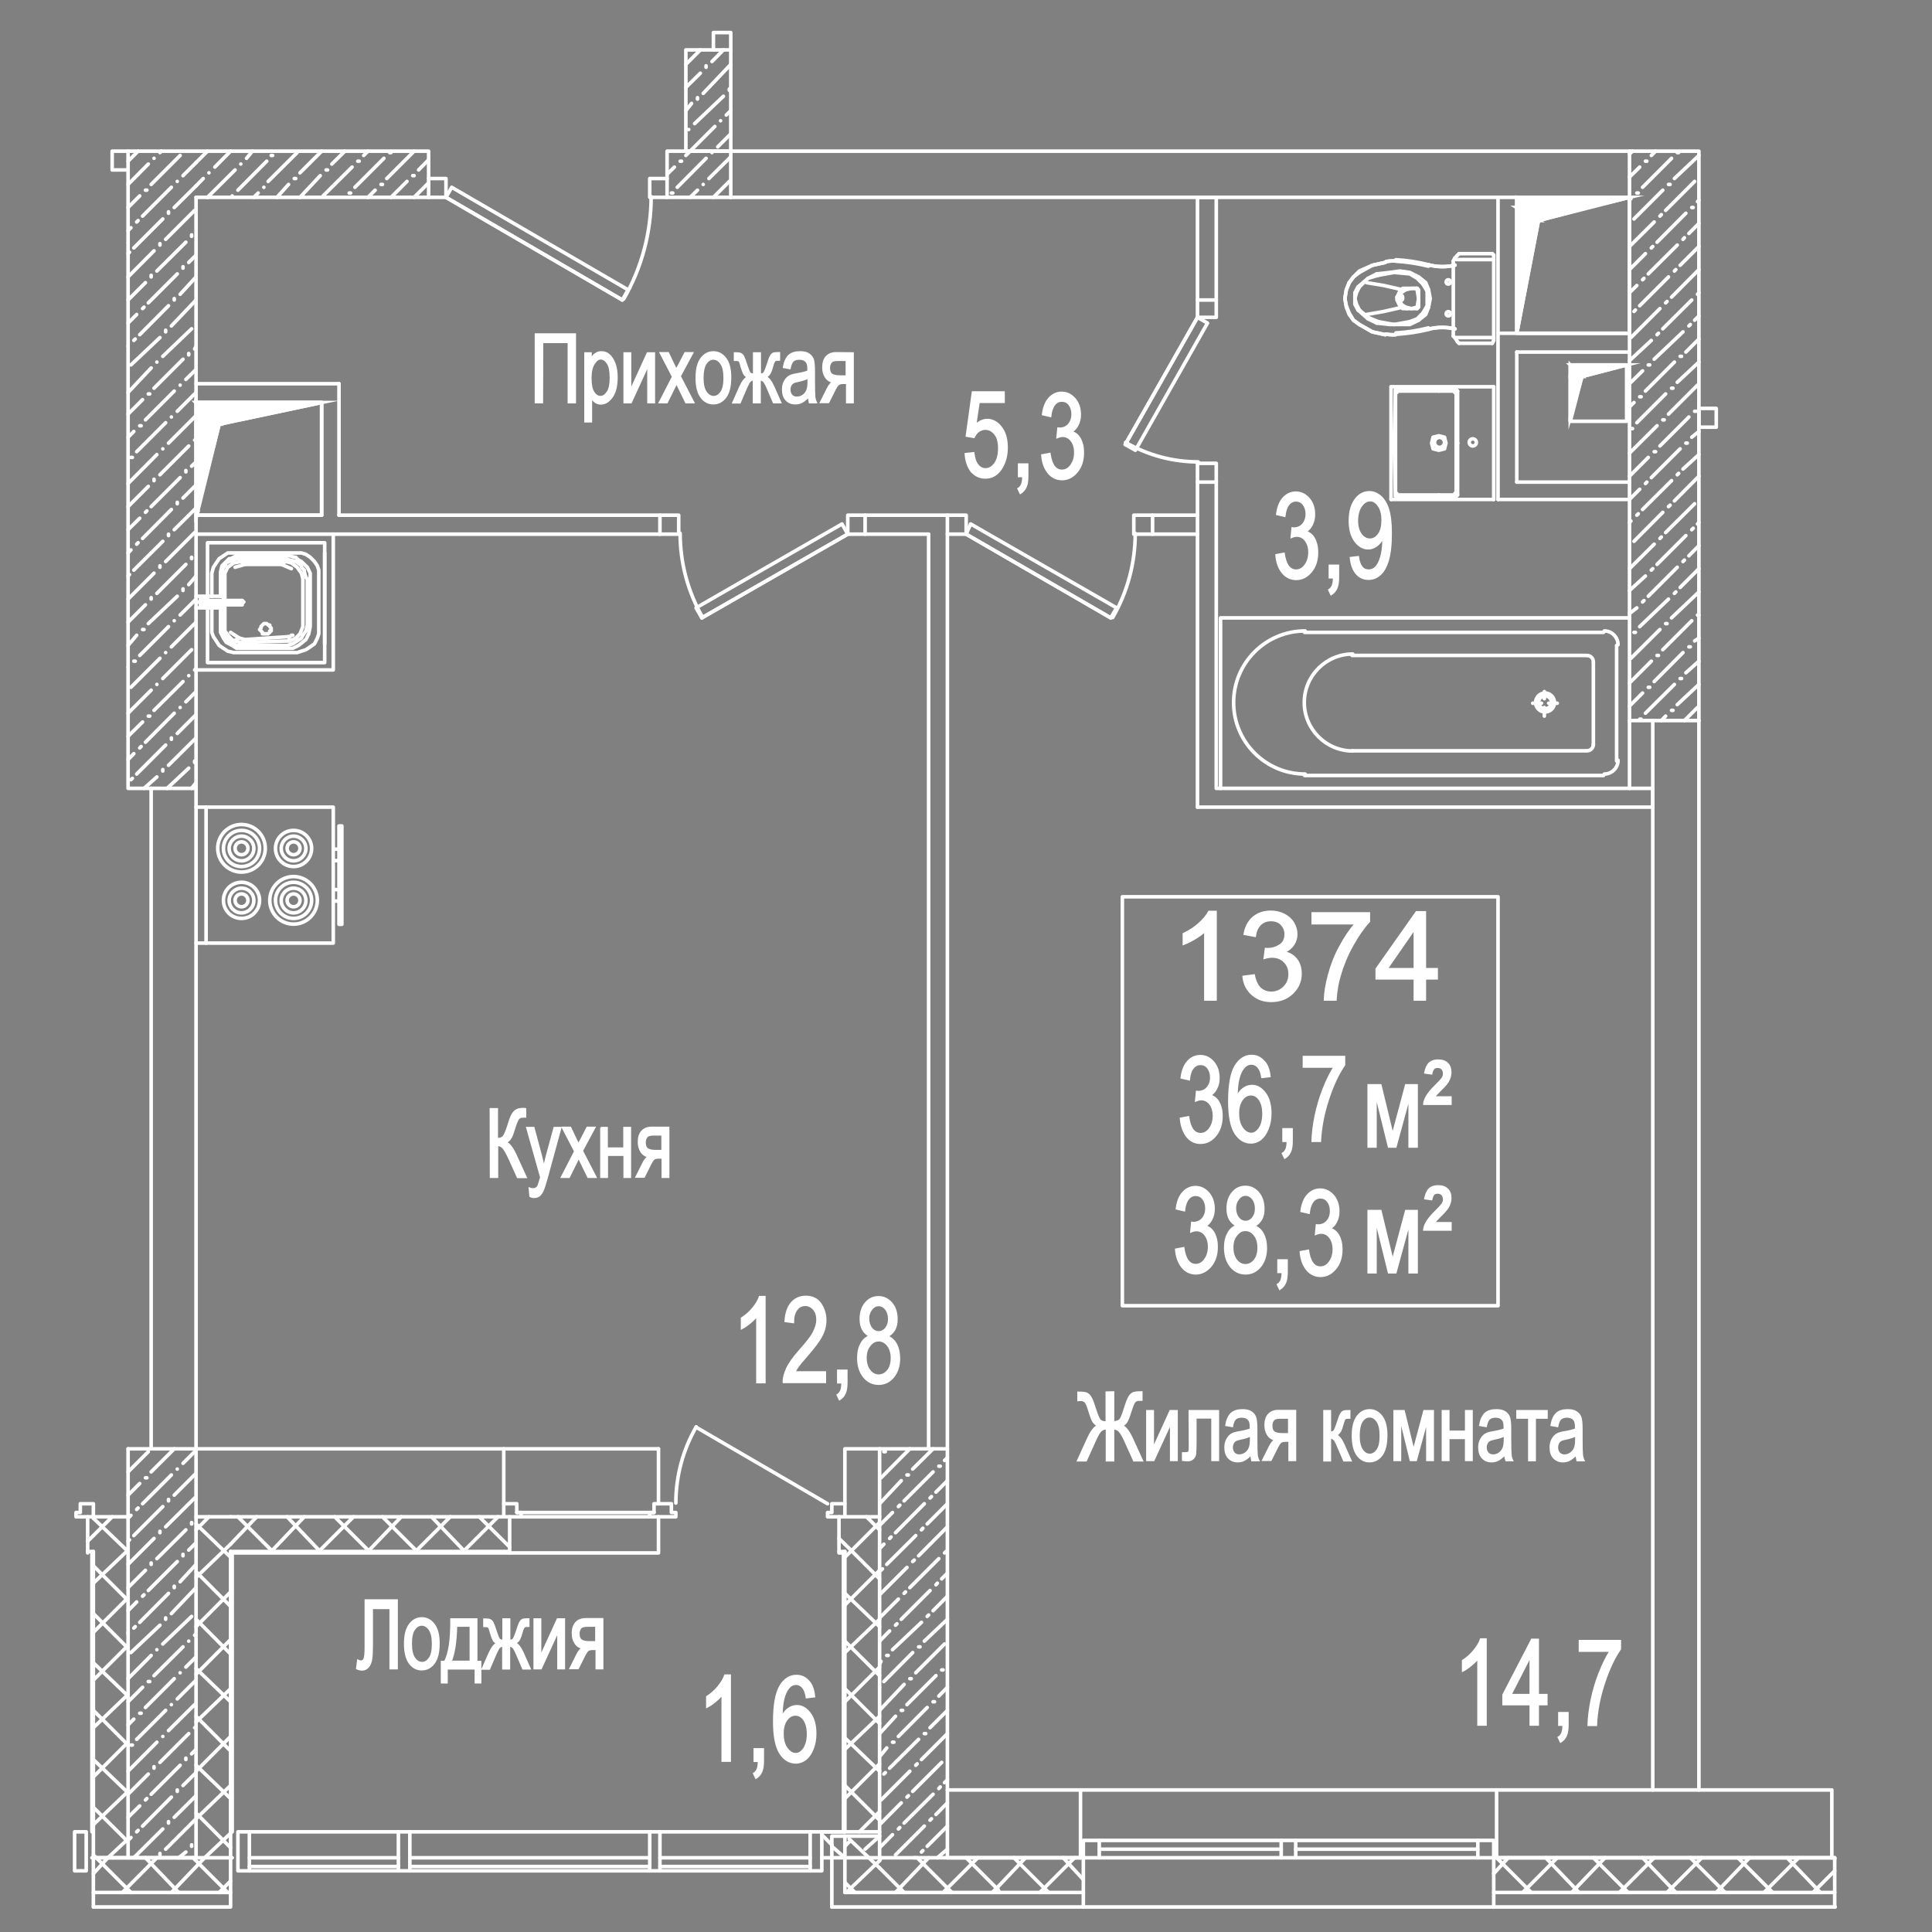 <?xml version="1.0" encoding="utf-8"?>
<!-- Generator: Adobe Illustrator 26.0.0, SVG Export Plug-In . SVG Version: 6.00 Build 0)  -->
<svg version="1.1" id="Слой_1" xmlns="http://www.w3.org/2000/svg" xmlns:xlink="http://www.w3.org/1999/xlink" x="0px" y="0px"
	 viewBox="0 0 1080 1080" style="enable-background:new 0 0 1080 1080;" xml:space="preserve">
<rect x="0" y="0" width="1080" height="1080" fill="#808080" stroke="none"/>
<style type="text/css">
	.st0{fill:none;stroke:#FFFFFF;stroke-width:2;stroke-linecap:round;stroke-linejoin:round;stroke-miterlimit:10;}
	.st1{stroke:#FFFFFF;stroke-miterlimit:10;}
	.st2{fill:none;stroke:#FFFFFF;stroke-width:2;stroke-linecap:round;stroke-miterlimit:10;}
	.st3{fill:#FFFFFF;stroke:#FFFFFF;stroke-miterlimit:10;}
	.st4{fill:#FFFFFF;stroke:#FFFFFF;stroke-width:2;stroke-linecap:round;stroke-miterlimit:10;}
</style>
<line class="st0" x1="494.1" y1="811.5" x2="494.9" y2="811.5"/>
<line class="st0" x1="492.5" y1="826.1" x2="508.6" y2="809.9"/>
<line class="st0" x1="491.7" y1="840.6" x2="503.8" y2="827.7"/>
<line class="st0" x1="507" y1="824.5" x2="507.8" y2="824.5"/>
<line class="st0" x1="510.2" y1="821.2" x2="521.6" y2="809.9"/>
<line class="st0" x1="491.7" y1="852.7" x2="498.9" y2="845.5"/>
<line class="st0" x1="502.2" y1="842.2" x2="503" y2="841.4"/>
<line class="st0" x1="505.4" y1="839" x2="521.6" y2="822.8"/>
<line class="st0" x1="524.8" y1="819.6" x2="525.6" y2="819.6"/>
<line class="st0" x1="528" y1="816.4" x2="529.6" y2="814.8"/>
<line class="st0" x1="491.7" y1="865.7" x2="494.1" y2="863.2"/>
<line class="st0" x1="497.3" y1="860" x2="498.1" y2="859.2"/>
<line class="st0" x1="500.6" y1="856.8" x2="516.7" y2="840.6"/>
<line class="st0" x1="519.9" y1="837.4" x2="520.7" y2="836.6"/>
<line class="st0" x1="523.2" y1="834.1" x2="529.6" y2="827.7"/>
<line class="st0" x1="492.5" y1="877.8" x2="493.3" y2="877"/>
<line class="st0" x1="495.7" y1="874.5" x2="511.9" y2="858.4"/>
<line class="st0" x1="515.1" y1="855.2" x2="515.9" y2="854.3"/>
<line class="st0" x1="518.3" y1="851.9" x2="529.6" y2="840.6"/>
<line class="st0" x1="491.7" y1="891.5" x2="507" y2="876.2"/>
<line class="st0" x1="510.2" y1="872.9" x2="511.1" y2="872.1"/>
<line class="st0" x1="513.5" y1="869.7" x2="529.6" y2="853.5"/>
<line class="st0" x1="491.7" y1="904.4" x2="502.2" y2="893.9"/>
<line class="st0" x1="505.4" y1="890.7" x2="506.2" y2="889.9"/>
<line class="st0" x1="508.6" y1="887.5" x2="524.8" y2="871.3"/>
<line class="st0" x1="528" y1="868.1" x2="528.8" y2="867.3"/>
<line class="st0" x1="491.7" y1="917.4" x2="497.3" y2="911.7"/>
<line class="st0" x1="500.6" y1="908.5" x2="501.4" y2="907.7"/>
<line class="st0" x1="503.8" y1="905.2" x2="519.9" y2="889.1"/>
<line class="st0" x1="523.2" y1="885.9" x2="524" y2="885"/>
<line class="st0" x1="526.4" y1="882.6" x2="529.6" y2="879.4"/>
<line class="st0" x1="491.7" y1="930.3" x2="492.5" y2="928.7"/>
<line class="st0" x1="495.7" y1="925.4" x2="496.5" y2="925.4"/>
<line class="st0" x1="498.9" y1="922.2" x2="515.1" y2="906.9"/>
<line class="st0" x1="518.3" y1="903.6" x2="519.1" y2="902.8"/>
<line class="st0" x1="521.6" y1="900.4" x2="529.6" y2="892.3"/>
<line class="st0" x1="491.7" y1="943.2" x2="491.7" y2="943.2"/>
<line class="st0" x1="494.1" y1="940" x2="510.2" y2="923.8"/>
<line class="st0" x1="513.5" y1="920.6" x2="514.3" y2="920.6"/>
<line class="st0" x1="516.7" y1="917.4" x2="529.6" y2="905.2"/>
<line class="st0" x1="491.7" y1="956.1" x2="505.4" y2="941.6"/>
<line class="st0" x1="508.6" y1="938.4" x2="509.4" y2="938.4"/>
<line class="st0" x1="511.9" y1="935.1" x2="528" y2="919"/>
<line class="st0" x1="491.7" y1="969.1" x2="500.6" y2="959.4"/>
<line class="st0" x1="503.8" y1="956.1" x2="504.6" y2="956.1"/>
<line class="st0" x1="507" y1="952.9" x2="523.2" y2="936.7"/>
<line class="st0" x1="526.4" y1="933.5" x2="527.2" y2="933.5"/>
<line class="st0" x1="491.7" y1="982" x2="495.7" y2="977.1"/>
<line class="st0" x1="498.9" y1="973.9" x2="499.7" y2="973.9"/>
<line class="st0" x1="502.2" y1="970.7" x2="518.3" y2="954.5"/>
<line class="st0" x1="521.6" y1="951.3" x2="522.4" y2="951.3"/>
<line class="st0" x1="524.8" y1="948.1" x2="529.6" y2="943.2"/>
<line class="st0" x1="494.1" y1="991.7" x2="494.9" y2="990.9"/>
<line class="st0" x1="497.3" y1="988.4" x2="513.5" y2="972.3"/>
<line class="st0" x1="516.7" y1="969.1" x2="517.5" y2="969.1"/>
<line class="st0" x1="519.9" y1="965.8" x2="529.6" y2="956.1"/>
<line class="st0" x1="492.5" y1="1006.2" x2="508.6" y2="990.1"/>
<line class="st0" x1="511.9" y1="986.8" x2="512.7" y2="986"/>
<line class="st0" x1="515.1" y1="983.6" x2="529.6" y2="969.1"/>
<line class="st0" x1="491.7" y1="1020" x2="503.8" y2="1007.8"/>
<line class="st0" x1="507" y1="1004.6" x2="507.8" y2="1003.8"/>
<line class="st0" x1="510.2" y1="1001.4" x2="526.4" y2="985.2"/>
<line class="st0" x1="491.7" y1="1032.9" x2="498.9" y2="1025.6"/>
<line class="st0" x1="502.2" y1="1022.4" x2="503" y2="1021.6"/>
<line class="st0" x1="505.4" y1="1019.1" x2="521.6" y2="1003"/>
<line class="st0" x1="524.8" y1="999.8" x2="525.6" y2="998.9"/>
<line class="st0" x1="528" y1="996.5" x2="529.6" y2="994.9"/>
<line class="st0" x1="500.6" y1="1036.9" x2="516.7" y2="1020.8"/>
<line class="st0" x1="519.9" y1="1017.5" x2="520.7" y2="1016.7"/>
<line class="st0" x1="523.2" y1="1014.3" x2="529.6" y2="1007.8"/>
<line class="st0" x1="511.1" y1="1038.5" x2="511.9" y2="1038.5"/>
<line class="st0" x1="515.1" y1="1035.3" x2="515.9" y2="1034.5"/>
<line class="st0" x1="518.3" y1="1032.1" x2="529.6" y2="1020.8"/>
<line class="st0" x1="524" y1="1038.5" x2="529.6" y2="1033.7"/>
<polyline class="st0" points="529.6,1038.5 529.6,809.9 491.7,809.9 491.7,1038.5 529.6,1038.5 "/>
<line class="st0" x1="71.6" y1="809.9" x2="71.6" y2="809.9"/>
<line class="st0" x1="71.6" y1="822.8" x2="82.9" y2="811.5"/>
<line class="st0" x1="71.6" y1="835.8" x2="78.1" y2="829.3"/>
<line class="st0" x1="81.3" y1="826.1" x2="82.1" y2="826.1"/>
<line class="st0" x1="84.5" y1="822.8" x2="97.4" y2="809.9"/>
<line class="st0" x1="71.6" y1="848.7" x2="73.2" y2="847.1"/>
<line class="st0" x1="76.4" y1="843.8" x2="77.2" y2="843"/>
<line class="st0" x1="79.7" y1="840.6" x2="95.8" y2="824.5"/>
<line class="st0" x1="99.1" y1="821.2" x2="99.1" y2="821.2"/>
<line class="st0" x1="102.3" y1="818" x2="109.6" y2="810.7"/>
<line class="st0" x1="71.6" y1="861.6" x2="72.4" y2="860.8"/>
<line class="st0" x1="74.8" y1="858.4" x2="91" y2="842.2"/>
<line class="st0" x1="94.2" y1="839" x2="94.2" y2="838.2"/>
<line class="st0" x1="97.4" y1="835.8" x2="109.6" y2="823.6"/>
<line class="st0" x1="71.6" y1="874.5" x2="86.1" y2="860"/>
<line class="st0" x1="89.4" y1="856.8" x2="89.4" y2="856"/>
<line class="st0" x1="92.6" y1="853.5" x2="108.8" y2="837.4"/>
<line class="st0" x1="71.6" y1="887.5" x2="81.3" y2="877.8"/>
<line class="st0" x1="84.5" y1="874.5" x2="84.5" y2="873.7"/>
<line class="st0" x1="87.7" y1="871.3" x2="103.9" y2="855.2"/>
<line class="st0" x1="107.1" y1="851.9" x2="107.1" y2="851.1"/>
<line class="st0" x1="71.6" y1="900.4" x2="76.4" y2="895.5"/>
<line class="st0" x1="79.7" y1="892.3" x2="80.5" y2="891.5"/>
<line class="st0" x1="82.9" y1="889.1" x2="99.1" y2="872.9"/>
<line class="st0" x1="102.3" y1="869.7" x2="102.3" y2="868.9"/>
<line class="st0" x1="105.5" y1="866.5" x2="109.6" y2="862.4"/>
<line class="st0" x1="71.6" y1="913.3" x2="71.6" y2="912.5"/>
<line class="st0" x1="74.8" y1="910.1" x2="75.6" y2="909.3"/>
<line class="st0" x1="78.1" y1="906.9" x2="94.2" y2="890.7"/>
<line class="st0" x1="97.4" y1="887.5" x2="97.4" y2="886.7"/>
<line class="st0" x1="100.7" y1="884.2" x2="109.6" y2="874.5"/>
<line class="st0" x1="73.2" y1="923.8" x2="89.4" y2="908.5"/>
<line class="st0" x1="92.6" y1="905.2" x2="92.6" y2="904.4"/>
<line class="st0" x1="95.8" y1="902" x2="109.6" y2="887.5"/>
<line class="st0" x1="71.6" y1="938.4" x2="84.5" y2="925.4"/>
<line class="st0" x1="87.7" y1="922.2" x2="87.7" y2="922.2"/>
<line class="st0" x1="91" y1="919" x2="107.1" y2="903.6"/>
<line class="st0" x1="71.6" y1="951.3" x2="79.7" y2="943.2"/>
<line class="st0" x1="82.9" y1="940" x2="83.7" y2="940"/>
<line class="st0" x1="86.1" y1="936.7" x2="102.3" y2="920.6"/>
<line class="st0" x1="105.5" y1="917.4" x2="105.5" y2="917.4"/>
<line class="st0" x1="108.8" y1="914.1" x2="109.6" y2="913.3"/>
<line class="st0" x1="71.6" y1="964.2" x2="74.8" y2="961"/>
<line class="st0" x1="78.1" y1="957.7" x2="78.9" y2="957.7"/>
<line class="st0" x1="81.3" y1="954.5" x2="97.4" y2="938.4"/>
<line class="st0" x1="100.7" y1="935.1" x2="100.7" y2="935.1"/>
<line class="st0" x1="103.9" y1="931.9" x2="109.6" y2="926.2"/>
<line class="st0" x1="73.2" y1="975.5" x2="74" y2="975.5"/>
<line class="st0" x1="76.4" y1="972.3" x2="92.6" y2="956.1"/>
<line class="st0" x1="95.8" y1="952.9" x2="95.8" y2="952.9"/>
<line class="st0" x1="99.1" y1="949.7" x2="109.6" y2="939.2"/>
<line class="st0" x1="71.6" y1="990.1" x2="87.7" y2="973.9"/>
<line class="st0" x1="91" y1="970.7" x2="91" y2="970.7"/>
<line class="st0" x1="94.2" y1="967.4" x2="109.6" y2="952.1"/>
<line class="st0" x1="71.6" y1="1003" x2="82.9" y2="991.7"/>
<line class="st0" x1="86.1" y1="988.4" x2="86.1" y2="987.6"/>
<line class="st0" x1="89.4" y1="985.2" x2="105.5" y2="969.1"/>
<line class="st0" x1="108.8" y1="965.8" x2="108.8" y2="965.8"/>
<line class="st0" x1="71.6" y1="1015.9" x2="78.1" y2="1009.5"/>
<line class="st0" x1="81.3" y1="1006.2" x2="82.1" y2="1005.4"/>
<line class="st0" x1="84.5" y1="1003" x2="100.7" y2="986.8"/>
<line class="st0" x1="103.9" y1="983.6" x2="103.9" y2="982.8"/>
<line class="st0" x1="107.1" y1="980.4" x2="109.6" y2="977.9"/>
<line class="st0" x1="71.6" y1="1028.8" x2="73.2" y2="1027.2"/>
<line class="st0" x1="76.4" y1="1024" x2="77.2" y2="1023.2"/>
<line class="st0" x1="79.7" y1="1020.8" x2="95.8" y2="1004.6"/>
<line class="st0" x1="99.1" y1="1001.4" x2="99.1" y2="1000.6"/>
<line class="st0" x1="102.3" y1="998.1" x2="109.6" y2="990.9"/>
<line class="st0" x1="74.8" y1="1038.5" x2="91" y2="1022.4"/>
<line class="st0" x1="94.2" y1="1019.1" x2="94.2" y2="1018.3"/>
<line class="st0" x1="97.4" y1="1015.9" x2="109.6" y2="1003.8"/>
<line class="st0" x1="89.4" y1="1036.9" x2="89.4" y2="1036.1"/>
<line class="st0" x1="92.6" y1="1033.7" x2="108.8" y2="1017.5"/>
<line class="st0" x1="99.9" y1="1038.5" x2="103.9" y2="1035.3"/>
<line class="st0" x1="107.1" y1="1032.1" x2="107.1" y2="1031.3"/>
<polyline class="st0" points="109.6,1038.5 109.6,809.9 71.6,809.9 71.6,1038.5 109.6,1038.5 "/>
<line class="st0" x1="910.9" y1="86.1" x2="912.6" y2="84.5"/>
<line class="st0" x1="910.9" y1="99" x2="916.6" y2="93.4"/>
<line class="st0" x1="919.8" y1="90.1" x2="920.6" y2="90.1"/>
<line class="st0" x1="923.1" y1="86.9" x2="925.5" y2="84.5"/>
<line class="st0" x1="910.9" y1="111.9" x2="911.7" y2="111.1"/>
<line class="st0" x1="915" y1="107.9" x2="915.8" y2="107.9"/>
<line class="st0" x1="918.2" y1="104.7" x2="934.4" y2="88.5"/>
<line class="st0" x1="937.6" y1="85.3" x2="938.4" y2="85.3"/>
<line class="st0" x1="913.4" y1="122.4" x2="929.5" y2="106.3"/>
<line class="st0" x1="932.7" y1="103.1" x2="933.6" y2="103.1"/>
<line class="st0" x1="936" y1="99.8" x2="949.7" y2="86.9"/>
<line class="st0" x1="910.9" y1="137.8" x2="924.7" y2="124.1"/>
<line class="st0" x1="927.9" y1="120.8" x2="928.7" y2="120"/>
<line class="st0" x1="931.1" y1="117.6" x2="947.3" y2="101.4"/>
<line class="st0" x1="910.9" y1="150.7" x2="919.8" y2="141.8"/>
<line class="st0" x1="923.1" y1="138.6" x2="923.9" y2="137.8"/>
<line class="st0" x1="926.3" y1="135.4" x2="942.4" y2="119.2"/>
<line class="st0" x1="945.7" y1="116" x2="946.5" y2="116"/>
<line class="st0" x1="948.9" y1="112.7" x2="949.7" y2="111.9"/>
<line class="st0" x1="910.9" y1="163.6" x2="915" y2="159.6"/>
<line class="st0" x1="918.2" y1="156.4" x2="919" y2="155.6"/>
<line class="st0" x1="921.4" y1="153.1" x2="937.6" y2="137"/>
<line class="st0" x1="940.8" y1="133.8" x2="941.6" y2="132.9"/>
<line class="st0" x1="944.1" y1="130.5" x2="949.7" y2="124.9"/>
<line class="st0" x1="913.4" y1="174.1" x2="914.2" y2="173.3"/>
<line class="st0" x1="916.6" y1="170.9" x2="932.7" y2="154.8"/>
<line class="st0" x1="936" y1="151.5" x2="936.8" y2="150.7"/>
<line class="st0" x1="939.2" y1="148.3" x2="949.7" y2="137.8"/>
<line class="st0" x1="911.7" y1="188.7" x2="927.9" y2="172.5"/>
<line class="st0" x1="931.1" y1="169.3" x2="931.9" y2="168.5"/>
<line class="st0" x1="934.4" y1="166.1" x2="949.7" y2="150.7"/>
<line class="st0" x1="910.9" y1="201.6" x2="923.1" y2="190.3"/>
<line class="st0" x1="926.3" y1="187.1" x2="927.1" y2="186.3"/>
<line class="st0" x1="929.5" y1="183.8" x2="945.7" y2="167.7"/>
<line class="st0" x1="948.9" y1="164.5" x2="949.7" y2="163.6"/>
<line class="st0" x1="910.9" y1="214.5" x2="918.2" y2="207.3"/>
<line class="st0" x1="921.4" y1="204" x2="922.2" y2="204"/>
<line class="st0" x1="924.7" y1="200.8" x2="940.8" y2="185.5"/>
<line class="st0" x1="944.1" y1="182.2" x2="944.9" y2="181.4"/>
<line class="st0" x1="947.3" y1="179" x2="949.7" y2="176.6"/>
<line class="st0" x1="910.9" y1="227.5" x2="913.4" y2="225"/>
<line class="st0" x1="916.6" y1="221.8" x2="917.4" y2="221.8"/>
<line class="st0" x1="919.8" y1="218.6" x2="936" y2="202.4"/>
<line class="st0" x1="939.2" y1="199.2" x2="940" y2="199.2"/>
<line class="st0" x1="942.4" y1="196.8" x2="949.7" y2="189.5"/>
<line class="st0" x1="911.7" y1="239.6" x2="912.6" y2="239.6"/>
<line class="st0" x1="915" y1="236.3" x2="931.1" y2="220.2"/>
<line class="st0" x1="934.4" y1="217" x2="935.2" y2="217"/>
<line class="st0" x1="937.6" y1="213.7" x2="949.7" y2="202.4"/>
<line class="st0" x1="910.9" y1="253.3" x2="926.3" y2="238"/>
<line class="st0" x1="929.5" y1="234.7" x2="930.3" y2="234.7"/>
<line class="st0" x1="932.7" y1="231.5" x2="948.9" y2="215.3"/>
<line class="st0" x1="910.9" y1="266.2" x2="921.4" y2="255.7"/>
<line class="st0" x1="924.7" y1="252.5" x2="925.5" y2="252.5"/>
<line class="st0" x1="927.9" y1="249.3" x2="944.1" y2="233.1"/>
<line class="st0" x1="947.3" y1="229.9" x2="948.1" y2="229.9"/>
<line class="st0" x1="910.9" y1="279.2" x2="916.6" y2="273.5"/>
<line class="st0" x1="919.8" y1="270.3" x2="920.6" y2="269.5"/>
<line class="st0" x1="923.1" y1="267" x2="939.2" y2="250.9"/>
<line class="st0" x1="942.4" y1="247.7" x2="943.2" y2="247.7"/>
<line class="st0" x1="945.7" y1="244.4" x2="949.7" y2="241.2"/>
<line class="st0" x1="910.9" y1="292.1" x2="911.7" y2="291.3"/>
<line class="st0" x1="915" y1="288" x2="915.8" y2="287.2"/>
<line class="st0" x1="918.2" y1="284.8" x2="934.4" y2="268.7"/>
<line class="st0" x1="937.6" y1="265.4" x2="938.4" y2="264.6"/>
<line class="st0" x1="940.8" y1="262.2" x2="949.7" y2="254.1"/>
<line class="st0" x1="913.4" y1="302.6" x2="929.5" y2="286.4"/>
<line class="st0" x1="932.7" y1="283.2" x2="933.6" y2="282.4"/>
<line class="st0" x1="936" y1="280" x2="949.7" y2="266.2"/>
<line class="st0" x1="910.9" y1="317.9" x2="924.7" y2="304.2"/>
<line class="st0" x1="927.9" y1="301" x2="928.7" y2="300.2"/>
<line class="st0" x1="931.1" y1="297.7" x2="947.3" y2="281.6"/>
<line class="st0" x1="910.9" y1="330.1" x2="919.8" y2="322"/>
<line class="st0" x1="923.1" y1="318.7" x2="923.9" y2="317.9"/>
<line class="st0" x1="926.3" y1="315.5" x2="942.4" y2="299.4"/>
<line class="st0" x1="945.7" y1="296.1" x2="946.5" y2="295.3"/>
<line class="st0" x1="948.9" y1="292.9" x2="949.7" y2="292.1"/>
<line class="st0" x1="910.9" y1="343" x2="915" y2="339.8"/>
<line class="st0" x1="918.2" y1="336.5" x2="919" y2="335.7"/>
<line class="st0" x1="921.4" y1="333.3" x2="937.6" y2="317.1"/>
<line class="st0" x1="940.8" y1="313.9" x2="941.6" y2="313.1"/>
<line class="st0" x1="944.1" y1="310.7" x2="949.7" y2="305"/>
<line class="st0" x1="913.4" y1="353.5" x2="914.2" y2="353.5"/>
<line class="st0" x1="916.6" y1="350.3" x2="932.7" y2="334.9"/>
<line class="st0" x1="936" y1="331.7" x2="936.8" y2="330.9"/>
<line class="st0" x1="939.2" y1="328.4" x2="949.7" y2="317.9"/>
<line class="st0" x1="911.7" y1="368" x2="927.9" y2="351.9"/>
<line class="st0" x1="931.1" y1="348.6" x2="931.9" y2="348.6"/>
<line class="st0" x1="934.4" y1="345.4" x2="949.7" y2="330.9"/>
<line class="st0" x1="910.9" y1="381.8" x2="923.1" y2="369.6"/>
<line class="st0" x1="926.3" y1="366.4" x2="927.1" y2="366.4"/>
<line class="st0" x1="929.5" y1="363.2" x2="945.7" y2="347"/>
<line class="st0" x1="948.9" y1="343.8" x2="949.7" y2="343.8"/>
<line class="st0" x1="910.9" y1="394.7" x2="918.2" y2="387.4"/>
<line class="st0" x1="921.4" y1="384.2" x2="922.2" y2="384.2"/>
<line class="st0" x1="924.7" y1="381" x2="940.8" y2="364.8"/>
<line class="st0" x1="944.1" y1="361.6" x2="944.9" y2="361.6"/>
<line class="st0" x1="947.3" y1="358.3" x2="949.7" y2="356.7"/>
<line class="st0" x1="916.6" y1="402" x2="917.4" y2="402"/>
<line class="st0" x1="919.8" y1="398.7" x2="936" y2="382.6"/>
<line class="st0" x1="939.2" y1="379.3" x2="940" y2="379.3"/>
<line class="st0" x1="942.4" y1="376.1" x2="949.7" y2="369.6"/>
<line class="st0" x1="928.7" y1="402.8" x2="931.1" y2="400.3"/>
<line class="st0" x1="934.4" y1="397.1" x2="935.2" y2="397.1"/>
<line class="st0" x1="937.6" y1="393.9" x2="949.7" y2="382.6"/>
<line class="st0" x1="941.6" y1="402.8" x2="948.9" y2="395.5"/>
<polyline class="st0" points="949.7,402.8 949.7,84.5 910.9,84.5 910.9,402.8 923.9,402.8 "/>
<line class="st0" x1="923.9" y1="402.8" x2="949.7" y2="402.8"/>
<line class="st0" x1="71.6" y1="90.1" x2="77.2" y2="84.5"/>
<line class="st0" x1="71.6" y1="103.1" x2="82.9" y2="91.7"/>
<line class="st0" x1="86.1" y1="88.5" x2="86.1" y2="88.5"/>
<line class="st0" x1="89.4" y1="85.3" x2="90.2" y2="84.5"/>
<line class="st0" x1="71.6" y1="116" x2="78.1" y2="109.5"/>
<line class="st0" x1="81.3" y1="106.3" x2="82.1" y2="106.3"/>
<line class="st0" x1="84.5" y1="103.1" x2="100.7" y2="86.9"/>
<line class="st0" x1="71.6" y1="128.9" x2="73.2" y2="127.3"/>
<line class="st0" x1="76.4" y1="124.1" x2="77.2" y2="123.3"/>
<line class="st0" x1="79.7" y1="120.8" x2="95.8" y2="104.7"/>
<line class="st0" x1="99.1" y1="101.4" x2="99.1" y2="101.4"/>
<line class="st0" x1="102.3" y1="98.2" x2="109.6" y2="90.9"/>
<line class="st0" x1="71.6" y1="141.8" x2="72.4" y2="141"/>
<line class="st0" x1="74.8" y1="138.6" x2="91" y2="122.4"/>
<line class="st0" x1="94.2" y1="119.2" x2="94.2" y2="118.4"/>
<line class="st0" x1="97.4" y1="116" x2="109.6" y2="103.9"/>
<line class="st0" x1="71.6" y1="154.8" x2="86.1" y2="140.2"/>
<line class="st0" x1="89.4" y1="137" x2="89.4" y2="136.2"/>
<line class="st0" x1="92.6" y1="133.8" x2="108.8" y2="117.6"/>
<line class="st0" x1="71.6" y1="167.7" x2="81.3" y2="158"/>
<line class="st0" x1="84.5" y1="154.8" x2="84.5" y2="153.9"/>
<line class="st0" x1="87.7" y1="151.5" x2="103.9" y2="135.4"/>
<line class="st0" x1="107.1" y1="132.1" x2="107.1" y2="131.3"/>
<line class="st0" x1="71.6" y1="180.6" x2="76.4" y2="175.8"/>
<line class="st0" x1="79.7" y1="172.5" x2="80.5" y2="171.7"/>
<line class="st0" x1="82.9" y1="169.3" x2="99.1" y2="153.1"/>
<line class="st0" x1="102.3" y1="149.9" x2="102.3" y2="149.1"/>
<line class="st0" x1="105.5" y1="146.7" x2="109.6" y2="142.6"/>
<line class="st0" x1="71.6" y1="193.5" x2="71.6" y2="193.5"/>
<line class="st0" x1="74.8" y1="190.3" x2="75.6" y2="189.5"/>
<line class="st0" x1="78.1" y1="187.1" x2="94.2" y2="170.9"/>
<line class="st0" x1="97.4" y1="167.7" x2="97.4" y2="166.9"/>
<line class="st0" x1="100.7" y1="164.5" x2="109.6" y2="154.8"/>
<line class="st0" x1="73.2" y1="204" x2="89.4" y2="188.7"/>
<line class="st0" x1="92.6" y1="185.5" x2="92.6" y2="184.6"/>
<line class="st0" x1="95.8" y1="182.2" x2="109.6" y2="167.7"/>
<line class="st0" x1="71.6" y1="219.4" x2="84.5" y2="205.7"/>
<line class="st0" x1="87.7" y1="202.4" x2="87.7" y2="202.4"/>
<line class="st0" x1="91" y1="199.2" x2="107.1" y2="183.8"/>
<line class="st0" x1="71.6" y1="231.5" x2="79.7" y2="223.4"/>
<line class="st0" x1="82.9" y1="220.2" x2="83.7" y2="220.2"/>
<line class="st0" x1="86.1" y1="217" x2="102.3" y2="200.8"/>
<line class="st0" x1="105.5" y1="198.4" x2="105.5" y2="197.6"/>
<line class="st0" x1="108.8" y1="195.1" x2="109.6" y2="193.5"/>
<line class="st0" x1="71.6" y1="244.4" x2="74.8" y2="241.2"/>
<line class="st0" x1="78.1" y1="238" x2="78.9" y2="238"/>
<line class="st0" x1="81.3" y1="234.7" x2="97.4" y2="218.6"/>
<line class="st0" x1="100.7" y1="215.3" x2="100.7" y2="215.3"/>
<line class="st0" x1="103.9" y1="212.1" x2="109.6" y2="206.5"/>
<line class="st0" x1="73.2" y1="255.7" x2="74" y2="255.7"/>
<line class="st0" x1="76.4" y1="252.5" x2="92.6" y2="236.3"/>
<line class="st0" x1="95.8" y1="233.1" x2="95.8" y2="233.1"/>
<line class="st0" x1="99.1" y1="229.9" x2="109.6" y2="219.4"/>
<line class="st0" x1="71.6" y1="270.3" x2="87.7" y2="254.1"/>
<line class="st0" x1="91" y1="250.9" x2="91" y2="250.9"/>
<line class="st0" x1="94.2" y1="247.7" x2="109.6" y2="232.3"/>
<line class="st0" x1="71.6" y1="283.2" x2="82.9" y2="271.9"/>
<line class="st0" x1="86.1" y1="268.7" x2="86.1" y2="267.9"/>
<line class="st0" x1="89.4" y1="265.4" x2="105.5" y2="249.3"/>
<line class="st0" x1="108.8" y1="246" x2="108.8" y2="246"/>
<line class="st0" x1="71.6" y1="296.1" x2="78.1" y2="289.7"/>
<line class="st0" x1="81.3" y1="286.4" x2="82.1" y2="285.6"/>
<line class="st0" x1="84.5" y1="283.2" x2="100.7" y2="267"/>
<line class="st0" x1="103.9" y1="263.8" x2="103.9" y2="263"/>
<line class="st0" x1="107.1" y1="260.6" x2="109.6" y2="258.2"/>
<line class="st0" x1="71.6" y1="309.1" x2="73.2" y2="307.4"/>
<line class="st0" x1="76.4" y1="304.2" x2="77.2" y2="303.4"/>
<line class="st0" x1="79.7" y1="301" x2="95.8" y2="284.8"/>
<line class="st0" x1="99.1" y1="281.6" x2="99.1" y2="280.8"/>
<line class="st0" x1="102.3" y1="278.4" x2="109.6" y2="271.1"/>
<line class="st0" x1="71.6" y1="322" x2="72.4" y2="321.2"/>
<line class="st0" x1="74.8" y1="318.7" x2="91" y2="302.6"/>
<line class="st0" x1="94.2" y1="299.4" x2="94.2" y2="298.6"/>
<line class="st0" x1="97.4" y1="296.1" x2="109.6" y2="284"/>
<line class="st0" x1="71.6" y1="334.9" x2="86.1" y2="320.4"/>
<line class="st0" x1="89.4" y1="317.1" x2="89.4" y2="316.3"/>
<line class="st0" x1="92.6" y1="313.9" x2="108.8" y2="297.7"/>
<line class="st0" x1="71.6" y1="347.8" x2="81.3" y2="338.1"/>
<line class="st0" x1="84.5" y1="334.9" x2="84.5" y2="334.1"/>
<line class="st0" x1="87.7" y1="331.7" x2="103.9" y2="315.5"/>
<line class="st0" x1="107.1" y1="312.3" x2="107.1" y2="311.5"/>
<line class="st0" x1="71.6" y1="360.8" x2="76.4" y2="355.1"/>
<line class="st0" x1="79.7" y1="351.9" x2="80.5" y2="351.9"/>
<line class="st0" x1="82.9" y1="348.6" x2="99.1" y2="333.3"/>
<line class="st0" x1="102.3" y1="330.1" x2="102.3" y2="329.2"/>
<line class="st0" x1="105.5" y1="326.8" x2="109.6" y2="322"/>
<line class="st0" x1="71.6" y1="372.9" x2="71.6" y2="372.9"/>
<line class="st0" x1="74.8" y1="369.6" x2="75.6" y2="369.6"/>
<line class="st0" x1="78.1" y1="366.4" x2="94.2" y2="350.3"/>
<line class="st0" x1="97.4" y1="347" x2="97.4" y2="347"/>
<line class="st0" x1="100.7" y1="343.8" x2="109.6" y2="334.9"/>
<line class="st0" x1="73.2" y1="384.2" x2="89.4" y2="368"/>
<line class="st0" x1="92.6" y1="364.8" x2="92.6" y2="364.8"/>
<line class="st0" x1="95.8" y1="361.6" x2="109.6" y2="347.8"/>
<line class="st0" x1="71.6" y1="398.7" x2="84.5" y2="385.8"/>
<line class="st0" x1="87.7" y1="382.6" x2="87.7" y2="382.6"/>
<line class="st0" x1="91" y1="379.3" x2="107.1" y2="363.2"/>
<line class="st0" x1="71.6" y1="411.6" x2="79.7" y2="403.6"/>
<line class="st0" x1="82.9" y1="400.3" x2="83.7" y2="400.3"/>
<line class="st0" x1="86.1" y1="397.1" x2="102.3" y2="381"/>
<line class="st0" x1="105.5" y1="377.7" x2="105.5" y2="377.7"/>
<line class="st0" x1="108.8" y1="374.5" x2="109.6" y2="373.7"/>
<line class="st0" x1="71.6" y1="424.6" x2="74.8" y2="421.3"/>
<line class="st0" x1="78.1" y1="418.1" x2="78.9" y2="417.3"/>
<line class="st0" x1="81.3" y1="414.9" x2="97.4" y2="398.7"/>
<line class="st0" x1="100.7" y1="395.5" x2="100.7" y2="395.5"/>
<line class="st0" x1="103.9" y1="392.3" x2="109.6" y2="386.6"/>
<line class="st0" x1="73.2" y1="435.9" x2="74" y2="435.1"/>
<line class="st0" x1="76.4" y1="432.7" x2="92.6" y2="416.5"/>
<line class="st0" x1="95.8" y1="413.3" x2="95.8" y2="412.5"/>
<line class="st0" x1="99.1" y1="410" x2="109.6" y2="399.5"/>
<line class="st0" x1="80.5" y1="440.7" x2="87.7" y2="434.3"/>
<line class="st0" x1="91" y1="431" x2="91" y2="430.2"/>
<line class="st0" x1="94.2" y1="427.8" x2="109.6" y2="412.5"/>
<line class="st0" x1="93.4" y1="440.7" x2="105.5" y2="429.4"/>
<line class="st0" x1="108.8" y1="426.2" x2="108.8" y2="425.4"/>
<line class="st0" x1="107.1" y1="440.7" x2="109.6" y2="437.5"/>
<line class="st0" x1="109.6" y1="440.7" x2="109.6" y2="288"/>
<line class="st0" x1="109.6" y1="225" x2="109.6" y2="110.3"/>
<line class="st0" x1="71.6" y1="95" x2="71.6" y2="135.4"/>
<polyline class="st0" points="71.6,135.8 71.6,440.7 84.5,440.7 "/>
<line class="st0" x1="109.6" y1="440.7" x2="109.6" y2="440.7"/>
<line class="st0" x1="383.4" y1="36" x2="391.5" y2="27.9"/>
<line class="st0" x1="383.4" y1="48.9" x2="391.5" y2="40.9"/>
<line class="st0" x1="394.7" y1="37.6" x2="394.7" y2="36.8"/>
<line class="st0" x1="398" y1="34.4" x2="404.4" y2="27.9"/>
<line class="st0" x1="383.4" y1="61.9" x2="386.6" y2="57.8"/>
<line class="st0" x1="389.9" y1="55.4" x2="389.9" y2="54.6"/>
<line class="st0" x1="393.1" y1="52.2" x2="408.5" y2="36"/>
<line class="st0" x1="385" y1="72.4" x2="385" y2="72.4"/>
<line class="st0" x1="388.3" y1="69.1" x2="404.4" y2="53.8"/>
<line class="st0" x1="407.7" y1="50.5" x2="407.7" y2="49.7"/>
<line class="st0" x1="385.8" y1="84.5" x2="399.6" y2="70.7"/>
<line class="st0" x1="402.8" y1="67.5" x2="402.8" y2="67.5"/>
<line class="st0" x1="406" y1="64.3" x2="408.5" y2="61.9"/>
<line class="st0" x1="401.2" y1="82.1" x2="408.5" y2="74.8"/>
<polyline class="st0" points="398.8,27.9 383.4,27.9 383.4,84.5 408.5,84.5 408.5,27.9 "/>
<line class="st0" x1="836.6" y1="1000.6" x2="836.6" y2="1038.5"/>
<line class="st0" x1="1024" y1="1038.5" x2="1024" y2="1000.6"/>
<line class="st0" x1="604" y1="1038.5" x2="604" y2="1000.6"/>
<line class="st0" x1="836.6" y1="1038.5" x2="1024" y2="1038.5"/>
<line class="st0" x1="529.6" y1="1038.5" x2="604" y2="1038.5"/>
<line class="st0" x1="529.6" y1="1000.6" x2="1023.8" y2="1000.6"/>
<polyline class="st0" points="491.7,809.9 472.3,809.9 472.3,840.6 "/>
<line class="st0" x1="472.3" y1="847.9" x2="491.7" y2="847.9"/>
<line class="st0" x1="368.1" y1="809.9" x2="109.6" y2="809.9"/>
<line class="st0" x1="281.6" y1="840.6" x2="281.6" y2="809.9"/>
<line class="st0" x1="368.1" y1="840.6" x2="368.1" y2="809.9"/>
<line class="st0" x1="52.2" y1="847.9" x2="52.2" y2="847.9"/>
<line class="st0" x1="109.6" y1="809.9" x2="109.6" y2="440.7"/>
<line class="st0" x1="84.5" y1="440.7" x2="84.5" y2="809.9"/>
<line class="st0" x1="109.6" y1="809.9" x2="109.6" y2="809.9"/>
<line class="st0" x1="109.6" y1="440.7" x2="84.5" y2="440.7"/>
<line class="st0" x1="923.9" y1="402.8" x2="923.9" y2="1000.6"/>
<line class="st0" x1="949.7" y1="1000.6" x2="949.7" y2="402.8"/>
<line class="st0" x1="557.9" y1="1054.7" x2="573.3" y2="1038.5"/>
<line class="st0" x1="581.3" y1="1057.9" x2="600.7" y2="1038.5"/>
<line class="st0" x1="835" y1="1047.4" x2="843.1" y2="1038.5"/>
<line class="st0" x1="851.2" y1="1057.9" x2="870.5" y2="1038.5"/>
<line class="st0" x1="878.6" y1="1057.9" x2="897.2" y2="1038.5"/>
<line class="st0" x1="905.3" y1="1057.9" x2="924.7" y2="1038.5"/>
<line class="st0" x1="931.9" y1="1057.9" x2="951.3" y2="1038.5"/>
<line class="st0" x1="959.4" y1="1057.9" x2="978" y2="1038.5"/>
<line class="st0" x1="986.1" y1="1057.9" x2="1005.5" y2="1038.5"/>
<line class="st0" x1="1013.5" y1="1057.9" x2="1025.6" y2="1045.8"/>
<line class="st0" x1="558.7" y1="1057.9" x2="557.9" y2="1056.3"/>
<line class="st0" x1="586.2" y1="1057.9" x2="566.8" y2="1038.5"/>
<line class="st0" x1="605.6" y1="1050.7" x2="594.3" y2="1038.5"/>
<line class="st0" x1="856" y1="1057.9" x2="836.6" y2="1038.5"/>
<line class="st0" x1="882.7" y1="1057.9" x2="864.1" y2="1038.5"/>
<line class="st0" x1="910.1" y1="1057.9" x2="890.7" y2="1038.5"/>
<line class="st0" x1="936.8" y1="1057.9" x2="918.2" y2="1038.5"/>
<line class="st0" x1="964.3" y1="1057.9" x2="944.9" y2="1038.5"/>
<line class="st0" x1="990.9" y1="1057.9" x2="971.5" y2="1038.5"/>
<line class="st0" x1="1017.6" y1="1057.9" x2="999" y2="1038.5"/>
<line class="st0" x1="1025.6" y1="1039.3" x2="1025.6" y2="1038.5"/>
<line class="st0" x1="1025.6" y1="1038.5" x2="1024" y2="1038.5"/>
<polyline class="st0" points="836.6,1038.5 835,1038.5 835,1066 "/>
<line class="st0" x1="1025.6" y1="1066" x2="1025.6" y2="1038.5"/>
<polyline class="st0" points="605.6,1066 605.6,1038.5 604,1038.5 "/>
<line class="st0" x1="1024" y1="1038.5" x2="836.6" y2="1038.5"/>
<line class="st0" x1="835" y1="1057.9" x2="1025.6" y2="1057.9"/>
<line class="st0" x1="604" y1="1038.5" x2="529.6" y2="1038.5"/>
<line class="st0" x1="1025.9" y1="1066" x2="465" y2="1066"/>
<line class="st0" x1="949.7" y1="238.8" x2="949.7" y2="238.8"/>
<line class="st0" x1="949.7" y1="228.3" x2="949.7" y2="228.3"/>
<line class="st0" x1="910.9" y1="269.5" x2="847.9" y2="269.5"/>
<line class="st0" x1="837.4" y1="279.2" x2="910.9" y2="279.2"/>
<line class="st0" x1="847.9" y1="269.5" x2="847.9" y2="196.8"/>
<line class="st0" x1="408.5" y1="110.3" x2="847.9" y2="110.3"/>
<line class="st0" x1="910.9" y1="84.5" x2="408.5" y2="84.5"/>
<line class="st0" x1="408.5" y1="110.3" x2="408.5" y2="110.3"/>
<line class="st0" x1="109.6" y1="288" x2="179.8" y2="288"/>
<line class="st0" x1="669.4" y1="110.3" x2="669.4" y2="167.7"/>
<polyline class="st0" points="679.9,167.7 679.9,110.3 669.4,110.3 "/>
<line class="st0" x1="669.4" y1="269.5" x2="669.4" y2="451.2"/>
<polyline class="st0" points="923.9,440.7 679.9,440.7 679.9,269.5 "/>
<polyline class="st0" points="669.4,451.2 923.9,451.2 923.9,440.7 "/>
<line class="st0" x1="189.5" y1="214.5" x2="189.5" y2="288"/>
<line class="st0" x1="179.8" y1="288" x2="179.8" y2="225"/>
<line class="st0" x1="529.6" y1="298.6" x2="529.6" y2="809.9"/>
<line class="st0" x1="519.1" y1="809.9" x2="519.1" y2="298.6"/>
<line class="st0" x1="472.3" y1="870.5" x2="491.7" y2="851.1"/>
<line class="st0" x1="472.3" y1="897.2" x2="491.7" y2="877.8"/>
<line class="st0" x1="472.3" y1="923.8" x2="491.7" y2="905.2"/>
<line class="st0" x1="472.3" y1="951.3" x2="491.7" y2="931.9"/>
<line class="st0" x1="472.3" y1="977.9" x2="491.7" y2="959.4"/>
<line class="st0" x1="472.3" y1="1005.4" x2="491.7" y2="986"/>
<line class="st0" x1="480.4" y1="1024" x2="491.7" y2="1012.7"/>
<line class="st0" x1="491.7" y1="1017.5" x2="472.3" y2="998.1"/>
<line class="st0" x1="491.7" y1="990.1" x2="472.3" y2="971.5"/>
<line class="st0" x1="491.7" y1="963.4" x2="472.3" y2="944"/>
<line class="st0" x1="491.7" y1="936.7" x2="472.3" y2="917.4"/>
<line class="st0" x1="491.7" y1="909.3" x2="472.3" y2="890.7"/>
<line class="st0" x1="491.7" y1="882.6" x2="472.3" y2="863.2"/>
<line class="st0" x1="491.7" y1="855.2" x2="484.4" y2="847.9"/>
<line class="st0" x1="471.5" y1="868.1" x2="471.5" y2="1024"/>
<line class="st0" x1="472.3" y1="867.3" x2="472.3" y2="1024"/>
<line class="st0" x1="109.6" y1="855.2" x2="116.8" y2="847.9"/>
<line class="st0" x1="109.6" y1="881.8" x2="128.9" y2="863.2"/>
<line class="st0" x1="109.6" y1="909.3" x2="128.9" y2="889.9"/>
<line class="st0" x1="109.6" y1="935.9" x2="128.9" y2="916.5"/>
<line class="st0" x1="109.6" y1="962.6" x2="128.9" y2="944"/>
<line class="st0" x1="109.6" y1="990.1" x2="128.9" y2="970.7"/>
<line class="st0" x1="109.6" y1="1016.7" x2="128.9" y2="998.1"/>
<line class="st0" x1="114.4" y1="1038.5" x2="128.9" y2="1024.8"/>
<line class="st0" x1="128.9" y1="1032.9" x2="109.6" y2="1013.5"/>
<line class="st0" x1="128.9" y1="1005.4" x2="109.6" y2="986.8"/>
<line class="st0" x1="128.9" y1="978.8" x2="109.6" y2="959.4"/>
<line class="st0" x1="128.9" y1="951.3" x2="109.6" y2="932.7"/>
<line class="st0" x1="128.9" y1="924.6" x2="109.6" y2="905.2"/>
<line class="st0" x1="128.9" y1="898" x2="109.6" y2="878.6"/>
<line class="st0" x1="128.9" y1="870.5" x2="109.6" y2="851.9"/>
<line class="st0" x1="129.8" y1="1024" x2="129.8" y2="868.1"/>
<line class="st0" x1="128.9" y1="847.9" x2="109.6" y2="847.9"/>
<line class="st0" x1="128.9" y1="867.3" x2="128.9" y2="1038.5"/>
<line class="st0" x1="128.9" y1="863.2" x2="143.5" y2="847.9"/>
<line class="st0" x1="151.6" y1="867.3" x2="170.1" y2="847.9"/>
<line class="st0" x1="178.2" y1="867.3" x2="197.6" y2="847.9"/>
<line class="st0" x1="205.7" y1="867.3" x2="224.3" y2="847.9"/>
<line class="st0" x1="232.3" y1="867.3" x2="251.7" y2="847.9"/>
<line class="st0" x1="259" y1="867.3" x2="278.4" y2="847.9"/>
<line class="st0" x1="152.4" y1="867.3" x2="133" y2="847.9"/>
<line class="st0" x1="179" y1="867.3" x2="160.5" y2="847.9"/>
<line class="st0" x1="206.5" y1="867.3" x2="187.1" y2="847.9"/>
<line class="st0" x1="233.2" y1="867.3" x2="213.8" y2="847.9"/>
<line class="st0" x1="259.8" y1="867.3" x2="241.2" y2="847.9"/>
<line class="st0" x1="284.9" y1="864.8" x2="267.9" y2="847.9"/>
<line class="st0" x1="472.3" y1="863.2" x2="469" y2="860"/>
<polyline class="st0" points="129.8,868.1 284.9,868.1 284.9,847.9 "/>
<polyline class="st0" points="469,847.9 469,868.1 471.5,868.1 "/>
<line class="st0" x1="284.9" y1="867.3" x2="128.9" y2="867.3"/>
<line class="st0" x1="472.3" y1="867.3" x2="469" y2="867.3"/>
<line class="st0" x1="281.6" y1="847.9" x2="128.9" y2="847.9"/>
<polyline class="st0" points="368.1,847.9 368.1,868.1 284.9,868.1 "/>
<line class="st0" x1="52.2" y1="858.4" x2="62.7" y2="847.9"/>
<line class="st0" x1="52.2" y1="885" x2="71.6" y2="866.5"/>
<line class="st0" x1="52.2" y1="912.5" x2="71.6" y2="893.1"/>
<line class="st0" x1="52.2" y1="939.2" x2="71.6" y2="919.8"/>
<line class="st0" x1="52.2" y1="965.8" x2="71.6" y2="947.2"/>
<line class="st0" x1="52.2" y1="993.3" x2="71.6" y2="973.9"/>
<line class="st0" x1="52.2" y1="1020" x2="71.6" y2="1001.4"/>
<line class="st0" x1="60.3" y1="1038.5" x2="71.6" y2="1028"/>
<line class="st0" x1="53.8" y1="1038.5" x2="52.2" y2="1036.9"/>
<line class="st0" x1="71.6" y1="1029.6" x2="52.2" y2="1010.3"/>
<line class="st0" x1="71.6" y1="1002.2" x2="52.2" y2="983.6"/>
<line class="st0" x1="71.6" y1="975.5" x2="52.2" y2="956.1"/>
<line class="st0" x1="71.6" y1="948.1" x2="52.2" y2="929.5"/>
<line class="st0" x1="71.6" y1="921.4" x2="52.2" y2="902"/>
<line class="st0" x1="71.6" y1="894.7" x2="52.2" y2="875.3"/>
<line class="st0" x1="71.6" y1="867.3" x2="52.2" y2="848.7"/>
<line class="st0" x1="71.6" y1="847.9" x2="52.2" y2="847.9"/>
<line class="st0" x1="51.4" y1="868.1" x2="51.4" y2="1024"/>
<line class="st0" x1="51.4" y1="1038.5" x2="71.6" y2="1038.5"/>
<line class="st0" x1="52.2" y1="867.3" x2="52.2" y2="1038.5"/>
<line class="st0" x1="49" y1="861.6" x2="52.2" y2="858.4"/>
<line class="st0" x1="52.2" y1="848.7" x2="52.2" y2="847.9"/>
<line class="st0" x1="49" y1="847.9" x2="49" y2="868.1"/>
<line class="st0" x1="52.2" y1="867.3" x2="49" y2="867.3"/>
<line class="st0" x1="473.9" y1="298.6" x2="392.3" y2="345.4"/>
<polyline class="st0" points="473.9,298.6 483.6,298.6 483.6,288 473.9,288 473.9,298.6 "/>
<polyline class="st0" points="379.4,298.6 379.4,288 368.9,288 368.9,298.6 379.4,298.6 "/>
<polyline class="st0" points="392.3,345.4 473.9,298.6 470.7,292.9 389.1,339.8 392.3,345.4 "/>
<path class="st0" d="M380.2,298.1c0,16.5,4.3,32.7,12.6,47.1"/>
<line class="st0" x1="540.1" y1="298.6" x2="620.9" y2="345.4"/>
<polyline class="st0" points="540.1,298.6 540.1,288 529.6,288 529.6,298.6 540.1,298.6 "/>
<polyline class="st0" points="633.8,298.6 644.3,298.6 644.3,288 633.8,288 633.8,298.6 "/>
<polyline class="st0" points="620.9,345.4 624.2,339.8 542.6,292.9 540.1,298.6 620.9,345.4 "/>
<path class="st0" d="M622,345.2c8.3-14.3,12.6-30.5,12.6-47.1"/>
<polyline class="st0" points="408.5,18.2 398.8,18.2 398.8,27.9 408.5,27.9 408.5,18.2 "/>
<polyline class="st0" points="605.6,1038.5 835,1038.5 835,1028.8 605.6,1028.8 605.6,1038.5 "/>
<line class="st0" x1="716.2" y1="1033.7" x2="614.5" y2="1033.7"/>
<line class="st0" x1="826.1" y1="1033.7" x2="724.3" y2="1033.7"/>
<line class="st0" x1="614.5" y1="1038.5" x2="614.5" y2="1028.8"/>
<line class="st0" x1="716.2" y1="1038.5" x2="716.2" y2="1028.8"/>
<line class="st0" x1="724.3" y1="1038.5" x2="724.3" y2="1028.8"/>
<line class="st0" x1="826.1" y1="1038.5" x2="826.1" y2="1028.8"/>
<line class="st0" x1="52.2" y1="1047.4" x2="60.3" y2="1038.5"/>
<line class="st0" x1="68.4" y1="1057.9" x2="87.7" y2="1038.5"/>
<line class="st0" x1="95.8" y1="1057.9" x2="114.4" y2="1038.5"/>
<line class="st0" x1="122.5" y1="1057.9" x2="128.9" y2="1051.5"/>
<line class="st0" x1="73.2" y1="1057.9" x2="53.8" y2="1038.5"/>
<line class="st0" x1="99.9" y1="1057.9" x2="81.3" y2="1038.5"/>
<line class="st0" x1="127.3" y1="1057.9" x2="107.9" y2="1038.5"/>
<polyline class="st0" points="52.2,1066 128.9,1066 128.9,1038.5 "/>
<polyline class="st0" points="129.8,1038.5 52.2,1038.5 52.2,1066 "/>
<line class="st0" x1="128.9" y1="1057.9" x2="52.2" y2="1057.9"/>
<line class="st0" x1="903.7" y1="425.4" x2="903.7" y2="360.8"/>
<line class="st0" x1="896.4" y1="353.5" x2="729.2" y2="353.5"/>
<line class="st0" x1="896.4" y1="433.5" x2="729.2" y2="433.5"/>
<line class="st0" x1="910.9" y1="402.8" x2="910.9" y2="440.7"/>
<polyline class="st0" points="682.3,440.7 682.3,345.4 910.9,345.4 "/>
<line class="st0" x1="755.8" y1="419.7" x2="886.7" y2="419.7"/>
<line class="st0" x1="890.7" y1="416.5" x2="890.7" y2="370.4"/>
<line class="st0" x1="755.8" y1="366.4" x2="886.7" y2="366.4"/>
<line class="st0" x1="863.3" y1="395.5" x2="863.3" y2="400.3"/>
<line class="st0" x1="865.7" y1="393.1" x2="870.5" y2="393.1"/>
<line class="st0" x1="863.3" y1="390.6" x2="863.3" y2="386.6"/>
<line class="st0" x1="861.7" y1="393.1" x2="856.8" y2="393.1"/>
<path class="st0" d="M729.6,352.7c-22.1,0-40,17.9-40,40s17.9,40,40,40"/>
<path class="st0" d="M904.5,360.4c0-4.2-3.4-7.7-7.7-7.7"/>
<path class="st0" d="M896.8,432.7c4.2,0,7.7-3.4,7.7-7.7"/>
<path class="st0" d="M863.7,389c-2,0-3.6,1.6-3.6,3.6s1.6,3.6,3.6,3.6s3.6-1.6,3.6-3.6C867.3,390.7,865.7,389,863.7,389"/>
<path class="st0" d="M756.2,365.6c-14.9,0-27.1,12.1-27.1,27.1c0,14.9,12.1,27.1,27.1,27.1"/>
<path class="st0" d="M887.1,419.7c2,0,3.6-1.6,3.6-3.6"/>
<path class="st0" d="M890.7,370c0-2-1.6-3.6-3.6-3.6"/>
<path class="st0" d="M863.7,387.4c-2.9,0-5.3,2.4-5.3,5.3s2.4,5.3,5.3,5.3c2.9,0,5.3-2.4,5.3-5.3
	C868.9,389.8,866.6,387.4,863.7,387.4"/>
<line class="st0" x1="835" y1="279.2" x2="835" y2="216.2"/>
<polyline class="st0" points="777.6,216.2 777.6,247.7 777.6,279.2 "/>
<polyline class="st0" points="780.1,218.6 779.3,247.7 780.1,276.7 "/>
<polyline class="st0" points="780.1,219.4 780.1,247.7 780.1,275.9 "/>
<line class="st0" x1="780.1" y1="277.5" x2="814" y2="277.5"/>
<line class="st0" x1="814" y1="217.8" x2="780.1" y2="217.8"/>
<line class="st0" x1="780.9" y1="276.7" x2="804.3" y2="276.7"/>
<line class="st0" x1="804.3" y1="218.6" x2="780.9" y2="218.6"/>
<path class="st0" d="M804.7,250.1c1.6,0,2.8-1.3,2.8-2.8c0-1.6-1.3-2.8-2.8-2.8c-1.6,0-2.8,1.3-2.8,2.8S803.1,250.1,804.7,250.1"/>
<path class="st0" d="M823.3,249.3c1.1,0,2-0.9,2-2s-0.9-2-2-2s-2,0.9-2,2C821.3,248.4,822.2,249.3,823.3,249.3"/>
<line class="st0" x1="780.9" y1="275.9" x2="780.9" y2="275.9"/>
<line class="st0" x1="780.9" y1="219.4" x2="780.9" y2="219.4"/>
<line class="st0" x1="813.2" y1="219.4" x2="813.2" y2="219.4"/>
<line class="st0" x1="813.2" y1="275.9" x2="813.2" y2="275.9"/>
<polyline class="st0" points="814,246 814.8,247.7 814,249.3 "/>
<line class="st0" x1="780.1" y1="218.6" x2="780.1" y2="217.8"/>
<line class="st0" x1="814" y1="217.8" x2="814.8" y2="218.6"/>
<line class="st0" x1="813.2" y1="276.7" x2="804.3" y2="276.7"/>
<line class="st0" x1="814.8" y1="218.6" x2="814.8" y2="247.7"/>
<polyline class="st0" points="814,246 814,247.7 814,219.4 "/>
<line class="st0" x1="814.8" y1="276.7" x2="814.8" y2="247.7"/>
<line class="st0" x1="813.2" y1="218.6" x2="804.3" y2="218.6"/>
<polyline class="st0" points="814,249.3 814,247.7 814,275.9 "/>
<polyline class="st0" points="800.3,247.7 801.1,250.9 804.3,251.7 807.5,250.9 808.3,247.7 807.5,244.4 804.3,243.6 801.1,244.4 
	800.3,247.7 "/>
<line class="st0" x1="780.1" y1="276.7" x2="780.1" y2="277.5"/>
<line class="st0" x1="814" y1="277.5" x2="814.8" y2="276.7"/>
<line class="st0" x1="777.6" y1="216.2" x2="835" y2="216.2"/>
<line class="st0" x1="777.6" y1="279.2" x2="835" y2="279.2"/>
<polyline class="st0" points="793,162.8 793,162 792.2,161.2 "/>
<polyline class="st0" points="792.2,172.5 793,171.7 793,170.9 793,162.8 "/>
<polyline class="st0" points="784.1,162 773.6,159.6 763.9,158 "/>
<polyline class="st0" points="780.9,166.1 780.9,167.7 781.7,169.3 782.5,170.9 784.1,172.5 786.5,172.5 "/>
<polyline class="st0" points="763.9,175.8 773.6,174.1 784.1,171.7 "/>
<polyline class="st0" points="786.5,161.2 784.1,161.2 782.5,162.8 781.7,164.5 780.9,166.1 "/>
<line class="st0" x1="786.5" y1="172.5" x2="792.2" y2="172.5"/>
<line class="st0" x1="792.2" y1="161.2" x2="786.5" y2="161.2"/>
<line class="st0" x1="815.6" y1="141.8" x2="814.8" y2="142.6"/>
<line class="st0" x1="835" y1="142.6" x2="834.2" y2="141.8"/>
<line class="st0" x1="814.8" y1="191.1" x2="815.6" y2="191.9"/>
<line class="st0" x1="834.2" y1="191.9" x2="835" y2="190.3"/>
<line class="st0" x1="813.2" y1="144.3" x2="812.4" y2="145.9"/>
<line class="st0" x1="774.4" y1="146.7" x2="767.1" y2="148.3"/>
<path class="st0" d="M809.6,158.8c0.7,0,1.2-0.5,1.2-1.2s-0.5-1.2-1.2-1.2s-1.2,0.5-1.2,1.2C808.3,158.3,808.9,158.8,809.6,158.8"/>
<line class="st0" x1="792.2" y1="162" x2="792.2" y2="161.2"/>
<line class="st0" x1="797.8" y1="162.8" x2="795.4" y2="158.8"/>
<polyline class="st0" points="798.6,162 797,158 793,154.8 "/>
<path class="st0" d="M809.6,176.6c0.7,0,1.2-0.5,1.2-1.2s-0.5-1.2-1.2-1.2s-1.2,0.5-1.2,1.2C808.3,176,808.9,176.6,809.6,176.6"/>
<line class="st0" x1="792.2" y1="171.7" x2="792.2" y2="171.7"/>
<polyline class="st0" points="793,179 797,175.8 798.6,171.7 "/>
<line class="st0" x1="795.4" y1="175" x2="797.8" y2="170.9"/>
<polyline class="st0" points="797.8,170.9 797.8,166.9 797.8,162.8 "/>
<polyline class="st0" points="798.6,171.7 799.5,166.9 798.6,162 "/>
<polyline class="st0" points="792.2,171.7 793,166.9 792.2,162 "/>
<line class="st0" x1="785.7" y1="162" x2="783.3" y2="163.6"/>
<polyline class="st0" points="770.4,153.9 764.7,155.6 769.6,153.1 "/>
<polyline class="st0" points="759.1,160.4 764.7,155.6 759.9,160.4 "/>
<polyline class="st0" points="759.9,152.3 756.6,154.8 754.2,158 "/>
<line class="st0" x1="764.7" y1="178.2" x2="769.6" y2="180.6"/>
<line class="st0" x1="764.7" y1="177.4" x2="770.4" y2="179.8"/>
<line class="st0" x1="783.3" y1="170.1" x2="785.7" y2="171.7"/>
<path class="st0" d="M783.7,167.7c0.2,0,0.4-0.5,0.4-1.2s-0.2-1.2-0.4-1.2s-0.4,0.5-0.4,1.2C783.3,167.1,783.5,167.7,783.7,167.7"/>
<line class="st0" x1="759.1" y1="173.3" x2="764.7" y2="178.2"/>
<line class="st0" x1="759.9" y1="173.3" x2="764.7" y2="177.4"/>
<polyline class="st0" points="751.8,166.9 752.6,170.9 754.2,175 "/>
<polyline class="st0" points="759.9,160.4 758.3,163.6 757.4,166.9 758.3,170.1 759.9,173.3 "/>
<polyline class="st0" points="754.2,158 752.6,162 751.8,166.9 "/>
<polyline class="st0" points="759.1,160.4 757.4,163.6 757.4,166.9 757.4,170.1 759.1,173.3 "/>
<polyline class="st0" points="783.3,163.6 782.5,166.9 783.3,170.1 "/>
<polyline class="st0" points="795.4,175 792.2,178.2 788.1,179.8 779.3,181.4 770.4,179.8 "/>
<polyline class="st0" points="793,154.8 788.1,152.3 782.5,151.5 776.8,152.3 769.6,153.1 "/>
<polyline class="st0" points="795.4,158.8 792.2,155.6 788.1,153.1 779.3,152.3 770.4,153.9 "/>
<polyline class="st0" points="785.7,171.7 789,172.5 792.2,171.7 "/>
<polyline class="st0" points="792.2,161.2 789,161.2 785.7,162 "/>
<line class="st0" x1="812.4" y1="187.9" x2="813.2" y2="188.7"/>
<polyline class="st0" points="754.2,175 756.6,179 759.9,181.4 767.1,185.5 774.4,187.1 "/>
<polyline class="st0" points="793,179 788.1,181.4 782.5,181.4 776.8,181.4 769.6,180.6 "/>
<polyline class="st0" points="774.4,187.1 767.1,185.5 759.9,181.4 756.6,179 754.2,175.8 752.6,171.7 751.8,166.9 752.6,162 
	754.2,158 756.6,154.8 759.9,151.5 767.1,148.3 774.4,146.7 "/>
<line class="st0" x1="767.1" y1="148.3" x2="759.9" y2="152.3"/>
<line class="st0" x1="835" y1="145.1" x2="814" y2="145.1"/>
<line class="st0" x1="835" y1="188.7" x2="814" y2="188.7"/>
<line class="st0" x1="834.2" y1="141.8" x2="815.6" y2="141.8"/>
<line class="st0" x1="834.2" y1="191.9" x2="815.6" y2="191.9"/>
<line class="st0" x1="812.4" y1="145.9" x2="812.4" y2="187.9"/>
<line class="st0" x1="813.2" y1="144.3" x2="814.8" y2="142.6"/>
<line class="st0" x1="813.2" y1="188.7" x2="814.8" y2="191.1"/>
<line class="st0" x1="835" y1="142.6" x2="835" y2="190.3"/>
<path class="st0" d="M774.8,186.8c1.8,0.3,3.6,0.4,5.4,0.3"/>
<path class="st0" d="M774.8,186.8c1.8,0.3,3.6,0.4,5.4,0.3"/>
<path class="st0" d="M813.3,183.8c-4.8-1.1-9.8-1.1-14.5,0.1"/>
<path class="st0" d="M780.3,186.1c6.2-0.3,12.3-1.3,18.2-2.8"/>
<path class="st0" d="M780.4,186.9c6.2-0.4,12.4-1.3,18.4-2.8"/>
<path class="st0" d="M813.4,183.9c-4.8-1.1-9.8-1.1-14.6,0.1"/>
<path class="st0" d="M798.8,148.1c4.8,1.2,9.7,1.3,14.5,0.1"/>
<path class="st0" d="M798.5,148.8c-6-1.5-12.1-2.4-18.2-2.8"/>
<path class="st0" d="M780.3,145.9c-1.8-0.1-3.6,0-5.4,0.3"/>
<path class="st0" d="M780.3,145.9c-1.8-0.1-3.6,0-5.4,0.3"/>
<path class="st0" d="M798.7,148c-6-1.5-12.2-2.5-18.4-2.8"/>
<path class="st0" d="M798.8,148.1c4.8,1.2,9.8,1.3,14.6,0.1"/>
<polyline class="st0" points="109.6,527.2 186.3,527.2 186.3,451.2 109.6,451.2 "/>
<polyline class="st0" points="189.5,461.7 189.5,516.7 191.1,516.7 191.1,461.7 189.5,461.7 "/>
<line class="st0" x1="115.2" y1="451.2" x2="115.2" y2="527.2"/>
<line class="st0" x1="186.3" y1="474.7" x2="189.5" y2="474.7"/>
<line class="st0" x1="189.5" y1="481.1" x2="186.3" y2="481.1"/>
<line class="st0" x1="189.5" y1="497.3" x2="186.3" y2="497.3"/>
<line class="st0" x1="186.3" y1="503.7" x2="189.5" y2="503.7"/>
<path class="st0" d="M135,460.9c-7.4,0-13.3,6-13.3,13.3c0,7.4,6,13.3,13.3,13.3c7.4,0,13.3-6,13.3-13.3S142.4,460.9,135,460.9"/>
<path class="st0" d="M164.1,464.2c-5.6,0-10.1,4.5-10.1,10.1s4.5,10.1,10.1,10.1s10.1-4.5,10.1-10.1
	C174.2,468.7,169.7,464.2,164.1,464.2"/>
<path class="st0" d="M164.1,467.4c-3.8,0-6.9,3.1-6.9,6.9s3.1,6.9,6.9,6.9c3.8,0,6.9-3.1,6.9-6.9S167.9,467.4,164.1,467.4"/>
<path class="st0" d="M164.1,470.6c-2,0-3.6,1.6-3.6,3.6s1.6,3.6,3.6,3.6s3.6-1.6,3.6-3.6C167.7,472.2,166.1,470.6,164.1,470.6"/>
<path class="st0" d="M135,467.4c-3.8,0-6.9,3.1-6.9,6.9s3.1,6.9,6.9,6.9c3.8,0,6.9-3.1,6.9-6.9S138.8,467.4,135,467.4"/>
<path class="st0" d="M135,464.2c-5.6,0-10.1,4.5-10.1,10.1s4.5,10.1,10.1,10.1s10.1-4.5,10.1-10.1S140.6,464.2,135,464.2"/>
<path class="st0" d="M135,470.6c-2,0-3.6,1.6-3.6,3.6s1.6,3.6,3.6,3.6s3.6-1.6,3.6-3.6S137,470.6,135,470.6"/>
<path class="st0" d="M164.1,493.2c-5.6,0-10.1,4.5-10.1,10.1s4.5,10.1,10.1,10.1s10.1-4.5,10.1-10.1
	C174.2,497.8,169.7,493.2,164.1,493.2"/>
<path class="st0" d="M164.1,490c-7.4,0-13.3,6-13.3,13.3c0,7.4,6,13.3,13.3,13.3c7.4,0,13.3-6,13.3-13.3
	C177.4,496,171.4,490,164.1,490"/>
<path class="st0" d="M164.1,499.7c-2,0-3.6,1.6-3.6,3.6s1.6,3.6,3.6,3.6s3.6-1.6,3.6-3.6C167.7,501.3,166.1,499.7,164.1,499.7"/>
<path class="st0" d="M164.1,496.5c-3.8,0-6.9,3.1-6.9,6.9s3.1,6.9,6.9,6.9c3.8,0,6.9-3.1,6.9-6.9C171,499.5,167.9,496.5,164.1,496.5
	"/>
<path class="st0" d="M135,496.5c-3.8,0-6.9,3.1-6.9,6.9s3.1,6.9,6.9,6.9c3.8,0,6.9-3.1,6.9-6.9C141.9,499.5,138.8,496.5,135,496.5"
	/>
<path class="st0" d="M135,493.2c-5.6,0-10.1,4.5-10.1,10.1s4.5,10.1,10.1,10.1s10.1-4.5,10.1-10.1
	C145.1,497.8,140.6,493.2,135,493.2"/>
<path class="st0" d="M135,499.7c-2,0-3.6,1.6-3.6,3.6s1.6,3.6,3.6,3.6s3.6-1.6,3.6-3.6C138.6,501.3,137,499.7,135,499.7"/>
<polyline class="st0" points="118.4,333.3 118.4,320.4 119.3,317.1 120.9,314.7 122.5,312.3 124.9,310.7 127.3,309.1 130.6,309.1 
	166.1,309.1 168.5,309.1 171,309.9 173.4,311.5 175.8,313.9 177.4,316.3 178.2,318.7 178.2,320.4 178.2,354.3 177.4,356.7 
	175.8,359.9 173.4,361.6 171,363.2 168.5,364 166.1,364.8 130.6,364.8 127.3,364 124.9,362.4 122.5,360.8 120.9,358.3 119.3,355.9 
	118.4,353.5 118.4,339.8 "/>
<polyline class="st0" points="109.6,374.5 186.3,374.5 186.3,298.6 "/>
<polyline class="st0" points="116.8,338.1 116.8,338.1 116,338.9 115.2,338.9 114.4,339.8 113.6,338.9 112.8,338.9 112,338.9 
	112,338.1 112,337.3 111.2,336.5 112,335.7 112,334.9 112.8,334.1 113.6,334.1 114.4,334.1 115.2,334.1 116,334.9 116.8,335.7 "/>
<polyline class="st0" points="113.6,337.3 114.4,338.1 113.6,337.3 116,337.3 117.6,337.3 119.3,337.3 121.7,337.3 123.3,337.3 
	125.7,337.3 127.3,337.3 129.8,337.3 133,337.3 133.8,337.3 135.4,337.3 "/>
<polyline class="st0" points="136.2,336.5 135.4,337.3 135.4,338.1 133.8,338.1 132.2,338.1 128.9,338.1 127.3,338.1 125.7,338.1 
	123.3,338.1 121.7,338.1 120.1,338.1 118.4,338.1 116.8,338.1 114.4,338.1 "/>
<polyline class="st0" points="124.9,338.1 124.9,338.1 124.9,338.9 124.9,339.8 109.6,339.8 "/>
<polyline class="st0" points="113.6,337.3 113.6,337.3 112.8,336.5 116,336.5 117.6,336.5 119.3,336.5 121.7,336.5 123.3,336.5 
	125.7,336.5 128.1,336.5 129.8,336.5 133,336.5 134.6,336.5 136.2,336.5 135.4,335.7 "/>
<polyline class="st0" points="113.6,335.7 113.6,335.7 114.4,335.7 116.8,335.7 118.4,335.7 121.7,335.7 123.3,335.7 125.7,335.7 
	127.3,335.7 130.6,335.7 132.2,335.7 135.4,335.7 133.8,335.7 133,335.7 129.8,335.7 127.3,335.7 125.7,335.7 123.3,335.7 
	121.7,335.7 119.3,335.7 117.6,335.7 116,335.7 113.6,335.7 112.8,336.5 113.6,336.5 "/>
<polyline class="st0" points="124.9,335.7 124.9,333.3 109.6,333.3 "/>
<line class="st0" x1="181.5" y1="309.1" x2="181.5" y2="359.9"/>
<polyline class="st0" points="123.3,339.8 123.3,350.3 123.3,353.5 124.9,356.7 126.5,359.1 129.8,360.8 132.2,362.4 134.6,362.4 
	136.2,362.4 140.3,362.4 163.7,362.4 166.9,360.8 171,357.5 172.6,354.3 173.4,350.3 173.4,336.5 173.4,322 173.4,320.4 
	171.8,317.1 168.5,313.9 166.9,313.1 166.1,312.3 165.3,311.5 164.5,311.5 162.1,310.7 144.3,310.7 132.2,310.7 128.9,312.3 
	128.1,312.3 126.5,313.9 124.1,316.3 123.3,319.6 123.3,330.9 123.3,333.3 "/>
<polyline class="st0" points="124.1,339.8 124.1,351.1 124.1,352.7 124.9,354.3 125.7,355.9 127.3,357.5 128.9,359.1 130.6,359.9 
	132.2,360.8 134.6,360.8 159.6,360.8 160.5,360.8 163.7,359.9 166.1,358.3 168.5,356.7 169.3,355.1 171,352.7 171.8,349.4 
	171.8,323.6 171,322.8 170.1,319.6 170.1,318.7 169.3,317.9 168.5,317.1 168.5,316.3 167.7,315.5 165.3,313.9 162.1,313.1 
	159.6,312.3 149.9,312.3 134.6,312.3 132.2,312.3 130.6,313.1 128.1,313.9 126.5,314.7 125.7,316.3 124.9,317.1 124.1,319.6 
	124.1,321.2 124.1,323.6 124.1,333.3 "/>
<polyline class="st0" points="163.7,355.1 162.9,355.1 162.1,355.9 161.3,355.9 "/>
<polyline class="st0" points="162.1,358.3 134.6,359.1 130.6,358.3 "/>
<polyline class="st0" points="128.9,353.5 133.8,356.7 137,357.5 161.3,355.9 162.1,358.3 165.3,356.7 167.7,354.3 169.3,350.3 
	169.3,323.6 168.5,320.4 166.1,317.1 162.9,314.7 159.6,313.9 "/>
<polyline class="st0" points="133.8,356.7 130.6,358.3 128.1,355.9 125.7,352.7 125.7,338.1 "/>
<polyline class="st0" points="149.9,354.3 150.8,353.5 150.8,352.7 151.6,352.7 151.6,351.9 151.6,351.1 150.8,350.3 150.8,349.4 
	149.9,349.4 149.1,348.6 148.3,348.6 147.5,348.6 146.7,349.4 145.9,350.3 145.9,351.1 145.1,351.9 145.9,352.7 146.7,353.5 
	146.7,354.3 147.5,354.3 148.3,354.3 149.1,354.3 149.9,354.3 "/>
<polyline class="st0" points="125.7,335.7 125.7,330.9 125.7,320.4 127.3,317.1 130.6,314.7 134.6,313.9 "/>
<polyline class="st0" points="162.9,317.9 157.2,315.5 137.8,315.5 137,315.5 131.4,317.1 "/>
<polyline class="st0" points="157.2,315.5 159.6,313.9 134.6,313.9 137,315.5 "/>
<polyline class="st0" points="116,339.8 116,370.4 181.5,370.4 181.5,303.4 116,303.4 116,333.3 "/>
<line class="st0" x1="669.4" y1="298.6" x2="644.3" y2="298.6"/>
<line class="st0" x1="519.1" y1="298.6" x2="483.6" y2="298.6"/>
<line class="st0" x1="368.9" y1="298.6" x2="109.6" y2="298.6"/>
<line class="st0" x1="189.5" y1="288" x2="368.9" y2="288"/>
<line class="st0" x1="483.6" y1="288" x2="529.6" y2="288"/>
<line class="st0" x1="644.3" y1="288" x2="669.4" y2="288"/>
<g>
	<path class="st1" d="M179.8,225h-70.3H179.8z"/>
	<path class="st2" d="M179.8,225h-70.3H179.8z"/>
</g>
<g>
	<path class="st3" d="M109.6,225l12.9,12.1h-12.9V225z M179.8,225h-70.3l12.9,12.1L179.8,225z"/>
	<path class="st4" d="M109.6,225l12.9,12.1h-12.9V225z M179.8,225h-70.3l12.9,12.1L179.8,225z"/>
</g>
<g>
	<path class="st1" d="M109.6,286.4h0.8l-0.8,1.6V286.4z M109.6,237.2v49.3h0.8L109.6,237.2z"/>
	<path class="st2" d="M109.6,286.4h0.8l-0.8,1.6V286.4z M109.6,237.2v49.3h0.8L109.6,237.2z"/>
</g>
<g>
	<polygon class="st3" points="109.6,237.2 122.5,237.2 110.4,286.4 	"/>
	<polygon class="st4" points="109.6,237.2 122.5,237.2 110.4,286.4 	"/>
</g>
<polyline class="st0" points="179.8,225 109.6,225 109.6,288 122.5,237.2 179.8,225 179.8,288 109.6,288 "/>
<line class="st0" x1="109.6" y1="214.5" x2="189.5" y2="214.5"/>
<g>
	<path class="st1" d="M910.9,110.3h-63H910.9z"/>
	<path class="st2" d="M910.9,110.3h-63H910.9z"/>
</g>
<g>
	<path class="st3" d="M847.9,110.3l39.6,5.7h-39.6V110.3z M910.9,110.3h-63l39.6,5.7L910.9,110.3z"/>
	<path class="st4" d="M847.9,110.3l39.6,5.7h-39.6V110.3z M910.9,110.3h-63l39.6,5.7L910.9,110.3z"/>
</g>
<g>
	<path class="st3" d="M847.9,123.3H860l-12.1,63V123.3z M847.9,116v7.3H860L847.9,116z"/>
	<path class="st4" d="M847.9,123.3H860l-12.1,63V123.3z M847.9,116v7.3H860L847.9,116z"/>
</g>
<g>
	<polygon class="st3" points="847.9,116 887.5,116 860,123.3 	"/>
	<polygon class="st4" points="847.9,116 887.5,116 860,123.3 	"/>
</g>
<polyline class="st0" points="910.9,110.3 847.9,110.3 847.9,186.3 860,123.3 910.9,110.3 910.9,186.3 847.9,186.3 "/>
<line class="st0" x1="910.9" y1="186.3" x2="837.4" y2="186.3"/>
<line class="st0" x1="847.9" y1="196.8" x2="910.9" y2="196.8"/>
<line class="st0" x1="472.3" y1="1032.1" x2="475.5" y2="1028.8"/>
<line class="st0" x1="473.1" y1="1057.9" x2="491.7" y2="1040.1"/>
<line class="st0" x1="477.9" y1="1057.9" x2="472.3" y2="1052.3"/>
<line class="st0" x1="491.7" y1="1044.2" x2="474.7" y2="1028"/>
<polyline class="st0" points="491.7,1026.4 465,1026.4 465,1066 "/>
<line class="st0" x1="472.3" y1="1057.9" x2="472.3" y2="1026.4"/>
<line class="st0" x1="483.6" y1="1033.7" x2="491.7" y2="1026.4"/>
<line class="st0" x1="472.3" y1="1038.5" x2="465" y2="1032.1"/>
<line class="st0" x1="465" y1="1031.3" x2="459.4" y2="1025.6"/>
<line class="st0" x1="471.5" y1="1024" x2="459.4" y2="1024"/>
<line class="st0" x1="459.4" y1="1038.5" x2="491.7" y2="1038.5"/>
<line class="st0" x1="459.4" y1="1024" x2="491.7" y2="1024"/>
<line class="st0" x1="491.7" y1="1040.1" x2="492.5" y2="1038.5"/>
<line class="st0" x1="500.6" y1="1057.9" x2="519.1" y2="1038.5"/>
<line class="st0" x1="527.2" y1="1057.9" x2="546.6" y2="1038.5"/>
<line class="st0" x1="554.7" y1="1057.9" x2="557.9" y2="1054.7"/>
<line class="st0" x1="505.4" y1="1057.9" x2="491.7" y2="1044.2"/>
<line class="st0" x1="532.1" y1="1057.9" x2="512.7" y2="1038.5"/>
<line class="st0" x1="557.9" y1="1056.3" x2="540.1" y2="1038.5"/>
<line class="st0" x1="472.3" y1="1057.9" x2="605.6" y2="1057.9"/>
<line class="st0" x1="669.4" y1="177.4" x2="629" y2="248.5"/>
<polyline class="st0" points="669.4,177.4 679.9,177.4 679.9,167.7 669.4,167.7 669.4,177.4 "/>
<polyline class="st0" points="669.4,259 669.4,269.5 679.9,269.5 679.9,259 669.4,259 "/>
<polyline class="st0" points="629,248.5 634.7,251.7 675,180.6 669.4,177.4 629,248.5 "/>
<path class="st0" d="M629.2,247.3c12.3,7.1,26.3,10.9,40.6,10.9"/>
<polyline class="st0" points="62.7,84.5 62.7,95 71.6,95 71.6,84.5 62.7,84.5 "/>
<polyline class="st0" points="42.5,847.9 52.2,847.9 52.2,840.6 44.9,840.6 44.9,843 44.9,845.5 42.5,845.5 42.5,847.9 "/>
<polyline class="st0" points="462.6,845.5 465,845.5 465,840.6 472.3,840.6 472.3,847.9 462.6,847.9 462.6,845.5 "/>
<polyline class="st0" points="281.6,847.9 281.6,840.6 288.9,840.6 288.9,843 288.9,845.5 291.3,845.5 291.3,847.9 281.6,847.9 "/>
<polyline class="st0" points="363.2,845.5 365.6,845.5 365.6,843 365.6,840.6 375.3,840.6 375.3,845.5 377.8,845.5 377.8,847.9 
	363.2,847.9 363.2,845.5 "/>
<line class="st0" x1="291.3" y1="847.9" x2="363.2" y2="847.9"/>
<line class="st0" x1="288.9" y1="845.5" x2="365.6" y2="845.5"/>
<path class="st0" d="M389.2,797.6c-7.5,13-11.4,27.7-11.4,42.6"/>
<line class="st0" x1="462.6" y1="840.6" x2="389.1" y2="797.8"/>
<g>
	<path class="st3" d="M877.8,204l6.5,6.5h-6.5V204z M909.3,204h-31.5l6.5,6.5L909.3,204z"/>
	<path class="st4" d="M877.8,204l6.5,6.5h-6.5V204z M909.3,204h-31.5l6.5,6.5L909.3,204z"/>
</g>
<g>
	<path class="st1" d="M877.8,233.1v2.4V233.1z"/>
	<path class="st2" d="M877.8,233.1v2.4V233.1z"/>
</g>
<g>
	<path class="st3" d="M877.8,233.1v-22.6h6.5L877.8,233.1z M877.8,233.1L877.8,233.1v-22.6V233.1z"/>
	<path class="st4" d="M877.8,233.1v-22.6h6.5L877.8,233.1z M877.8,233.1L877.8,233.1v-22.6V233.1z"/>
</g>
<polyline class="st0" points="909.3,204 877.8,204 877.8,235.5 884.3,210.5 909.3,204 909.3,235.5 877.8,235.5 "/>
<line class="st0" x1="109.6" y1="90.9" x2="116" y2="84.5"/>
<line class="st0" x1="109.6" y1="103.9" x2="113.6" y2="99.8"/>
<line class="st0" x1="116.8" y1="96.6" x2="116.8" y2="96.6"/>
<line class="st0" x1="120.1" y1="93.4" x2="128.9" y2="84.5"/>
<line class="st0" x1="116" y1="110.3" x2="131.4" y2="95"/>
<line class="st0" x1="134.6" y1="91.7" x2="134.6" y2="91.7"/>
<line class="st0" x1="137.8" y1="88.5" x2="141.1" y2="84.5"/>
<line class="st0" x1="129.8" y1="109.5" x2="129.8" y2="109.5"/>
<line class="st0" x1="133" y1="106.3" x2="149.1" y2="90.1"/>
<line class="st0" x1="151.6" y1="86.9" x2="152.4" y2="86.9"/>
<line class="st0" x1="141.9" y1="110.3" x2="144.3" y2="107.9"/>
<line class="st0" x1="147.5" y1="104.7" x2="147.5" y2="104.7"/>
<line class="st0" x1="149.9" y1="101.4" x2="166.1" y2="85.3"/>
<line class="st0" x1="154.8" y1="110.3" x2="161.3" y2="103.1"/>
<line class="st0" x1="164.5" y1="99.8" x2="165.3" y2="99.8"/>
<line class="st0" x1="167.7" y1="96.6" x2="179.8" y2="84.5"/>
<line class="st0" x1="167.7" y1="110.3" x2="179" y2="98.2"/>
<line class="st0" x1="182.3" y1="95" x2="183.1" y2="95"/>
<line class="st0" x1="185.5" y1="91.7" x2="192.8" y2="84.5"/>
<line class="st0" x1="180.6" y1="109.5" x2="196.8" y2="93.4"/>
<line class="st0" x1="200" y1="90.1" x2="200.8" y2="90.1"/>
<line class="st0" x1="203.3" y1="86.9" x2="205.7" y2="84.5"/>
<line class="st0" x1="195.2" y1="107.9" x2="196" y2="107.9"/>
<line class="st0" x1="198.4" y1="104.7" x2="214.6" y2="88.5"/>
<line class="st0" x1="217.8" y1="85.3" x2="218.6" y2="85.3"/>
<line class="st0" x1="205.7" y1="110.3" x2="209.7" y2="106.3"/>
<line class="st0" x1="213" y1="103.1" x2="213.8" y2="103.1"/>
<line class="st0" x1="216.2" y1="99.8" x2="231.5" y2="84.5"/>
<line class="st0" x1="218.6" y1="110.3" x2="227.5" y2="101.4"/>
<line class="st0" x1="230.7" y1="98.2" x2="231.5" y2="98.2"/>
<line class="st0" x1="234" y1="95" x2="239.6" y2="89.3"/>
<line class="st0" x1="231.5" y1="110.3" x2="239.6" y2="102.2"/>
<line class="st0" x1="372.9" y1="97.4" x2="377" y2="93.4"/>
<line class="st0" x1="380.2" y1="90.1" x2="381" y2="90.1"/>
<line class="st0" x1="383.4" y1="86.9" x2="385.8" y2="84.5"/>
<line class="st0" x1="375.3" y1="107.9" x2="376.1" y2="107.9"/>
<line class="st0" x1="378.6" y1="104.7" x2="394.7" y2="88.5"/>
<line class="st0" x1="398" y1="85.3" x2="398" y2="85.3"/>
<line class="st0" x1="385.8" y1="110.3" x2="389.9" y2="106.3"/>
<line class="st0" x1="393.1" y1="103.1" x2="393.1" y2="103.1"/>
<line class="st0" x1="396.3" y1="99.8" x2="408.5" y2="87.7"/>
<line class="st0" x1="398.8" y1="110.3" x2="407.7" y2="101.4"/>
<line class="st0" x1="109.6" y1="110.3" x2="239.6" y2="110.3"/>
<polyline class="st0" points="239.6,99.8 239.6,84.5 71.6,84.5 "/>
<polyline class="st0" points="372.9,110.3 408.5,110.3 408.5,84.5 372.9,84.5 372.9,99.8 "/>
<line class="st0" x1="249.3" y1="110.3" x2="347.9" y2="167.7"/>
<polyline class="st0" points="249.3,110.3 249.3,99.8 239.6,99.8 239.6,110.3 249.3,110.3 "/>
<polyline class="st0" points="363.2,110.3 372.9,110.3 372.9,99.8 363.2,99.8 363.2,110.3 "/>
<polyline class="st0" points="347.9,167.7 351.1,162 252.5,104.7 249.3,110.3 347.9,167.7 "/>
<path class="st0" d="M348.7,167.1c10-17.4,15.3-37.1,15.3-57.2"/>
<line class="st0" x1="837.4" y1="279.2" x2="837.4" y2="110.3"/>
<polyline class="st0" points="959.4,238.8 959.4,228.3 949.7,228.3 949.7,238.8 959.4,238.8 "/>
<line class="st0" x1="139.4" y1="1024" x2="222.7" y2="1024"/>
<line class="st0" x1="222.7" y1="1045.8" x2="139.4" y2="1045.8"/>
<line class="st0" x1="222.7" y1="1043.4" x2="139.4" y2="1043.4"/>
<line class="st0" x1="222.7" y1="1038.5" x2="139.4" y2="1038.5"/>
<polyline class="st0" points="459.4,1024 452.9,1024 452.9,1045.8 459.4,1045.8 459.4,1024 "/>
<line class="st0" x1="229.1" y1="1024" x2="363.2" y2="1024"/>
<line class="st0" x1="363.2" y1="1045.8" x2="229.1" y2="1045.8"/>
<line class="st0" x1="363.2" y1="1043.4" x2="229.1" y2="1043.4"/>
<line class="st0" x1="363.2" y1="1038.5" x2="229.1" y2="1038.5"/>
<polyline class="st0" points="229.1,1024 222.7,1024 222.7,1045.8 229.1,1045.8 229.1,1024 "/>
<line class="st0" x1="368.9" y1="1024" x2="452.9" y2="1024"/>
<line class="st0" x1="452.9" y1="1045.8" x2="368.9" y2="1045.8"/>
<line class="st0" x1="452.9" y1="1043.4" x2="368.9" y2="1043.4"/>
<line class="st0" x1="452.9" y1="1038.5" x2="368.9" y2="1038.5"/>
<polyline class="st0" points="368.9,1024 363.2,1024 363.2,1045.8 368.9,1045.8 368.9,1024 "/>
<polyline class="st0" points="139.4,1024 133,1024 133,1045.8 139.4,1045.8 139.4,1024 "/>
<polyline class="st0" points="48.2,1024 41.7,1024 41.7,1045.8 48.2,1045.8 48.2,1024 "/>
<g>
	<g>
		<path class="st3" d="M274.2,619.9h3.7v16.7c1.7,0,2.9-0.4,3.6-1.3c0.7-0.9,1.6-3,2.7-6.5c0.8-2.7,1.5-4.5,2.1-5.6s1.3-1.9,2.2-2.5
			c0.9-0.6,2.2-0.9,3.8-0.9c0.5,0,0.9,0,1.4,0.1v4.4H293h-0.8c-1,0-1.8,0.3-2.4,1s-1.3,2.4-2.2,5.2c-0.9,3.1-1.7,5.2-2.4,6
			c-0.6,0.9-1.4,1.6-2.4,2.1c1.8,0.7,3.6,3,5.4,6.8l5.8,12.7h-4.6l-4.7-10.4c-1.5-3.3-2.7-5.3-3.6-6.2s-1.8-1.3-2.7-1.3
			c-0.1,0-0.2,0-0.4,0V658h-3.7L274.2,619.9L274.2,619.9z"/>
		<path class="st3" d="M296.4,668.7l-0.4-4.4c0.8,0.3,1.4,0.4,2,0.4c0.7,0,1.3-0.2,1.8-0.5s0.9-0.8,1.2-1.5c0.1-0.2,0.6-1.8,1.4-4.6
			l-7.8-27.7h3.7l4.3,16c0.5,2,1,4.1,1.5,6.4c0.4-2.2,0.9-4.2,1.4-6.3l4.4-16.1h3.5l-7.7,28.1c-1,3.6-1.8,6.1-2.4,7.3
			s-1.3,2.1-2,2.6s-1.6,0.8-2.5,0.8C298,669.3,297.3,669.1,296.4,668.7z"/>
		<path class="st3" d="M314,658l7.4-14.4l-6.9-13.3h4.3l3.1,6.5c0.6,1.2,1.1,2.2,1.4,3.1c0.6-1.2,1.1-2.2,1.6-3l3.4-6.6h4.1l-7,13
			L333,658h-4.2l-4.2-8.6l-1.1-2.3l-5.4,10.9L314,658L314,658z"/>
		<path class="st3" d="M335.9,630.4h3.4v11.5h9.6v-11.5h3.4V658H349v-12.3h-9.6V658H336v-27.6H335.9z"/>
		<path class="st3" d="M373.7,630.4V658h-3.4v-10.8h-2c-1.2,0-2.1,0.2-2.7,0.6c-0.6,0.4-1.5,1.8-2.6,4.1l-3,6h-4.3l3.7-7.4
			c1.1-2.3,2.3-3.6,3.4-3.9c-2-0.4-3.4-1.3-4.4-2.9c-1-1.6-1.4-3.3-1.4-5.4c0-2.5,0.6-4.5,1.9-5.9s3.1-2.1,5.4-2.1h9.4V630.4z
			 M370.3,634.3h-4.9c-2.1,0-3.4,0.4-4,1.3s-0.9,1.9-0.9,3c0,1.7,0.4,2.9,1.3,3.6s2.4,1.1,4.6,1.1h3.8v-9L370.3,634.3L370.3,634.3z"
			/>
	</g>
</g>
<g>
	<g>
		<path class="st3" d="M204.3,894.5h17.6v38.2h-3.7V899H208v19.7c0,3.9-0.1,6.8-0.4,8.7c-0.3,1.9-0.9,3.4-1.8,4.4
			c-0.9,1-2,1.6-3.3,1.6c-0.9,0-1.9-0.2-3-0.7l0.6-4.5c0.6,0.3,1.1,0.5,1.6,0.5c0.8,0,1.5-0.4,1.9-1.2s0.7-2.9,0.7-6.1V894.5z"/>
		<path class="st3" d="M226.3,918.9c0-4.8,0.9-8.4,2.7-10.8c1.8-2.4,4.1-3.6,6.8-3.6s5,1.2,6.8,3.6c1.8,2.4,2.7,5.9,2.7,10.5
			c0,5-0.9,8.7-2.7,11.1c-1.8,2.4-4.1,3.6-6.9,3.6c-2.7,0-5-1.2-6.8-3.7C227.2,927.2,226.3,923.6,226.3,918.9z M229.8,918.9
			c0,3.6,0.6,6.2,1.8,8c1.2,1.7,2.6,2.6,4.4,2.6c1.6,0,3-0.9,4.2-2.6c1.2-1.8,1.7-4.4,1.7-8s-0.6-6.2-1.8-8
			c-1.2-1.7-2.6-2.6-4.4-2.6c-1.6,0-3,0.9-4.2,2.6S229.8,915.3,229.8,918.9z"/>
		<path class="st3" d="M252.2,905.1h14.2v23.8h2.2v11.7h-2.8v-7.8h-16v7.8h-2.9v-11.7h1.8C251.1,924.4,252.3,916.5,252.2,905.1z
			 M255.1,908.9c-0.2,9-1.3,15.6-3.1,19.9h11v-19.9H255.1z"/>
		<path class="st3" d="M284.8,905.1v12c1.1,0,1.9-0.3,2.3-0.9c0.4-0.6,1.1-2.2,2-5c0.7-2.2,1.2-3.7,1.7-4.4c0.4-0.7,0.9-1.2,1.4-1.4
			s1.5-0.3,2.8-0.3h0.5v3.9h-1c-0.7,0-1.2,0.1-1.5,0.4c-0.3,0.3-0.6,0.8-0.9,1.7c-0.8,2.8-1.4,4.6-1.9,5.4c-0.5,0.8-1.2,1.5-2.2,2.1
			c1.5,0.5,3,2.4,4.4,5.6l3.8,8.6h-3.8l-3.7-8.6c-0.8-1.8-1.4-2.9-2-3.4s-1.2-0.8-2-0.8v12.8h-3.5V920c-0.8,0-1.4,0.3-2,0.8
			s-1.2,1.7-2,3.5l-3.7,8.6h-3.8l3.8-8.6c1.4-3.2,2.9-5.1,4.4-5.6c-1-0.6-1.7-1.2-2.1-2c-0.4-0.7-1.1-2.6-1.9-5.5
			c-0.2-0.9-0.5-1.4-0.8-1.7s-0.8-0.4-1.5-0.4h-1v-3.9h0.5c1.4,0,2.4,0.1,2.9,0.4c0.6,0.3,1.1,0.8,1.5,1.6s1,2.5,1.9,5.2
			c0.7,2.1,1.2,3.4,1.6,3.9s1.2,0.8,2.3,0.8v-12H284.8L284.8,905.1z"/>
		<path class="st3" d="M298.7,905.1h3.4v21l9.6-21h3.7v27.6H312v-20.9l-9.6,20.9h-3.7L298.7,905.1L298.7,905.1z"/>
		<path class="st3" d="M336.8,905.1v27.6h-3.4v-10.8h-2c-1.2,0-2.1,0.2-2.7,0.6c-0.6,0.4-1.5,1.8-2.6,4.1l-3,6h-4.3l3.7-7.4
			c1.1-2.3,2.3-3.6,3.4-3.9c-2-0.4-3.4-1.3-4.4-2.9c-1-1.6-1.4-3.3-1.4-5.4c0-2.5,0.6-4.5,1.9-5.9s3.1-2.1,5.4-2.1h9.4V905.1z
			 M333.3,908.9h-4.9c-2.1,0-3.4,0.4-4,1.3s-0.9,1.9-0.9,3c0,1.7,0.4,2.9,1.3,3.6s2.4,1.1,4.6,1.1h3.8v-9L333.3,908.9L333.3,908.9z"
			/>
	</g>
</g>
<g>
	<g>
		<path class="st3" d="M622.4,778.2v16.7c1.8,0,3.1-0.5,3.8-1.3c0.7-0.9,1.5-3,2.6-6.5c0.9-2.9,1.7-4.9,2.3-6s1.4-1.9,2.2-2.3
			c0.9-0.4,2.3-0.6,4.4-0.6h0.5v4.4h-0.7h-0.8c-1.2,0-2,0.4-2.6,1.2s-1.2,2.5-2,5c-1,3.2-1.8,5.2-2.4,6.1c-0.6,0.9-1.4,1.6-2.4,2.1
			c1.8,0.7,3.6,3,5.4,6.8l5.8,12.7h-4.6l-4.7-10.4c-1.4-3.2-2.6-5.2-3.5-6.1c-0.9-0.9-2-1.4-3.3-1.4v17.9h-3.8v-17.9
			c-1.6,0-2.8,0.6-3.7,1.7s-1.9,3.1-3.1,5.8l-4.7,10.4h-4.6l5.8-12.7c1.8-3.9,3.6-6.1,5.4-6.8c-1-0.6-1.8-1.3-2.5-2.2
			c-0.6-0.9-1.4-2.9-2.3-5.9c-0.8-2.7-1.5-4.4-2.1-5.1c-0.6-0.7-1.4-1.1-2.6-1.1l-1.5,0.1v-4.4h0.5c2.1,0,3.6,0.2,4.4,0.6
			c0.8,0.4,1.6,1.2,2.2,2.3c0.7,1.1,1.4,3.1,2.3,6c1.1,3.4,2,5.6,2.6,6.4c0.7,0.9,1.9,1.3,3.8,1.3v-16.7L622.4,778.2L622.4,778.2z"
			/>
		<path class="st3" d="M641.2,788.7h3.4v21l9.6-21h3.7v27.6h-3.4v-20.9l-9.6,20.9h-3.7V788.7z"/>
		<path class="st3" d="M664.9,788.7H681v27.6h-3.4v-23.8h-9.2v13.8c0,3.1-0.1,5.2-0.2,6.3c-0.1,1.1-0.6,2-1.3,2.7s-1.7,1.1-3,1.1
			c-0.8,0-1.7-0.1-2.7-0.2v-3.9c1.6,0,2.6-0.1,2.9-0.2c0.3-0.1,0.5-0.4,0.7-0.8c0.2-0.4,0.2-1.9,0.2-4.5L664.9,788.7L664.9,788.7z"
			/>
		<path class="st3" d="M699.4,813c-1.2,1.3-2.4,2.3-3.6,3s-2.5,1-3.9,1c-2.1,0-3.8-0.7-5.1-2.1s-1.9-3.3-1.9-5.8
			c0-1.6,0.3-3,0.9-4.2c0.6-1.2,1.4-2.2,2.4-2.9s2.6-1.2,4.7-1.5c2.8-0.5,4.9-1,6.2-1.6v-1.2c0-1.9-0.3-3.2-0.9-4
			c-0.9-1.1-2.2-1.7-4-1.7c-1.6,0-2.8,0.4-3.6,1.1s-1.4,2.1-1.8,4.2l-3.4-0.6c0.5-3,1.5-5.1,2.9-6.5c1.5-1.4,3.6-2,6.3-2
			c2.1,0,3.8,0.4,5,1.3c1.2,0.9,2,2,2.3,3.3s0.5,3.2,0.5,5.8v6.2c0,4.4,0.1,7.1,0.2,8.3s0.4,2.2,0.9,3.3h-3.6
			C699.7,815.4,699.5,814.3,699.4,813z M699.1,802.5c-1.3,0.7-3.1,1.3-5.6,1.8c-1.5,0.3-2.5,0.6-3,1c-0.6,0.4-1,0.9-1.3,1.5
			c-0.3,0.7-0.5,1.4-0.5,2.3c0,1.3,0.4,2.4,1.1,3.2c0.7,0.8,1.7,1.2,3,1.2c1.2,0,2.4-0.4,3.4-1.1s1.8-1.7,2.3-2.9s0.7-2.9,0.7-5.2
			v-1.8H699.1z"/>
		<path class="st3" d="M724.1,788.7v27.6h-3.4v-10.8h-2c-1.2,0-2.1,0.2-2.7,0.6c-0.6,0.4-1.5,1.8-2.6,4.1l-3,6H706l3.7-7.4
			c1.1-2.3,2.3-3.6,3.4-3.9c-2-0.4-3.4-1.3-4.4-2.9c-1-1.6-1.4-3.3-1.4-5.4c0-2.5,0.6-4.5,1.9-5.9c1.3-1.4,3.1-2.1,5.4-2.1h9.5
			L724.1,788.7L724.1,788.7z M720.6,792.6h-4.9c-2.1,0-3.4,0.4-4,1.3c-0.6,0.9-0.9,1.9-0.9,3c0,1.7,0.4,2.9,1.3,3.6s2.4,1.1,4.6,1.1
			h3.8v-9L720.6,792.6L720.6,792.6z"/>
		<path class="st3" d="M740.2,788.7h3.4v12c1.1,0,1.9-0.3,2.3-0.9c0.4-0.6,1.1-2.2,2-5c0.7-2.2,1.2-3.7,1.7-4.4
			c0.4-0.7,0.9-1.2,1.5-1.4c0.5-0.2,1.5-0.3,2.8-0.3h0.5v3.9h-1c-0.7,0-1.3,0.2-1.6,0.5s-0.6,0.9-0.8,1.7c-0.8,2.8-1.4,4.6-1.9,5.4
			c-0.5,0.8-1.2,1.5-2.2,2.1c1.5,0.5,3,2.4,4.4,5.6l3.8,8.6h-3.8l-3.7-8.6c-0.7-1.7-1.4-2.9-2-3.4s-1.2-0.8-2-0.8v12.8h-3.4V788.7z"
			/>
		<path class="st3" d="M756.1,802.6c0-4.8,0.9-8.4,2.7-10.8s4.1-3.6,6.8-3.6s5,1.2,6.8,3.6s2.7,5.9,2.7,10.5c0,5-0.9,8.7-2.7,11.1
			c-1.8,2.4-4.1,3.6-6.9,3.6c-2.7,0-5-1.2-6.8-3.7C757,810.9,756.1,807.3,756.1,802.6z M759.6,802.5c0,3.6,0.6,6.2,1.8,8
			s2.6,2.6,4.4,2.6c1.6,0,3-0.9,4.2-2.6s1.7-4.4,1.7-8s-0.6-6.2-1.8-8c-1.2-1.7-2.6-2.6-4.4-2.6c-1.6,0-3,0.9-4.2,2.6
			C760.2,796.3,759.6,799,759.6,802.5z"/>
		<path class="st3" d="M779.4,788.7h5.4l5.4,22.1l5.9-22.1h5v27.6h-3.4V794l-6.1,22.3h-3.1l-5.7-23.3v23.3h-3.4L779.4,788.7
			L779.4,788.7z"/>
		<path class="st3" d="M806.4,788.7h3.4v11.5h9.6v-11.5h3.4v27.6h-3.4V804h-9.6v12.3h-3.4V788.7z"/>
		<path class="st3" d="M841.3,813c-1.2,1.3-2.4,2.3-3.6,3s-2.5,1-3.9,1c-2.1,0-3.8-0.7-5.1-2.1s-1.9-3.3-1.9-5.8
			c0-1.6,0.3-3,0.9-4.2c0.6-1.2,1.4-2.2,2.4-2.9s2.6-1.2,4.7-1.5c2.8-0.5,4.9-1,6.2-1.6v-1.2c0-1.9-0.3-3.2-0.9-4
			c-0.9-1.1-2.2-1.7-4-1.7c-1.6,0-2.8,0.4-3.6,1.1s-1.4,2.1-1.8,4.2l-3.4-0.6c0.5-3,1.5-5.1,2.9-6.5c1.5-1.4,3.6-2,6.3-2
			c2.1,0,3.8,0.4,5,1.3c1.2,0.9,2,2,2.3,3.3s0.5,3.2,0.5,5.8v6.2c0,4.4,0.1,7.1,0.2,8.3s0.4,2.2,0.9,3.3H842
			C841.6,815.4,841.4,814.3,841.3,813z M841,802.5c-1.3,0.7-3.1,1.3-5.6,1.8c-1.5,0.3-2.5,0.6-3,1c-0.6,0.4-1,0.9-1.3,1.5
			c-0.3,0.7-0.5,1.4-0.5,2.3c0,1.3,0.4,2.4,1.1,3.2c0.7,0.8,1.7,1.2,3,1.2c1.2,0,2.4-0.4,3.4-1.1s1.8-1.7,2.3-2.9s0.7-2.9,0.7-5.2
			v-1.8H841z"/>
		<path class="st3" d="M848.1,788.7h16.6v3.9h-6.6v23.8h-3.4v-23.8h-6.6V788.7z"/>
		<path class="st3" d="M881.2,813c-1.2,1.3-2.4,2.3-3.6,3s-2.5,1-3.9,1c-2.1,0-3.8-0.7-5.1-2.1s-1.9-3.3-1.9-5.8
			c0-1.6,0.3-3,0.9-4.2c0.6-1.2,1.4-2.2,2.4-2.9s2.6-1.2,4.7-1.5c2.8-0.5,4.9-1,6.2-1.6v-1.2c0-1.9-0.3-3.2-0.9-4
			c-0.9-1.1-2.2-1.7-4-1.7c-1.6,0-2.8,0.4-3.6,1.1s-1.4,2.1-1.8,4.2l-3.4-0.6c0.5-3,1.5-5.1,2.9-6.5c1.5-1.4,3.6-2,6.3-2
			c2.1,0,3.8,0.4,5,1.3c1.2,0.9,2,2,2.3,3.3s0.5,3.2,0.5,5.8v6.2c0,4.4,0.1,7.1,0.2,8.3s0.4,2.2,0.9,3.3h-3.6
			C881.5,815.4,881.3,814.3,881.2,813z M880.9,802.5c-1.3,0.7-3.1,1.3-5.6,1.8c-1.5,0.3-2.5,0.6-3,1c-0.6,0.4-1,0.9-1.3,1.5
			c-0.3,0.7-0.5,1.4-0.5,2.3c0,1.3,0.4,2.4,1.1,3.2c0.7,0.8,1.7,1.2,3,1.2c1.2,0,2.4-0.4,3.4-1.1s1.8-1.7,2.3-2.9s0.7-2.9,0.7-5.2
			v-1.8H880.9z"/>
	</g>
</g>
<g>
	<g>
		<path class="st3" d="M303.1,225h-3.7v-38.2h22.1V225h-3.7v-33.7h-14.6L303.1,225L303.1,225z"/>
		<path class="st3" d="M327.1,235.6v-38.2h3.2v3.6c0.8-1.5,1.6-2.6,2.6-3.2c1-0.7,2-1,3.3-1c1.6,0,3.1,0.5,4.3,1.6s2.3,2.7,3.1,4.8
			c0.8,2.2,1.2,4.8,1.2,7.8c0,4.7-0.9,8.3-2.7,10.9c-1.8,2.5-3.9,3.8-6.2,3.8c-1.1,0-2.1-0.3-3-0.9c-0.9-0.6-1.7-1.5-2.4-2.6v13.5
			h-3.4V235.6z M330.2,211.4c0,3.6,0.5,6.2,1.6,7.9s2.4,2.5,3.9,2.5s2.7-0.9,3.9-2.6s1.7-4.5,1.7-8.1s-0.5-6.3-1.6-8
			s-2.4-2.6-3.9-2.6c-1.4,0-2.6,0.9-3.8,2.8S330.2,207.8,330.2,211.4z"/>
		<path class="st3" d="M349,197.4h3.4v21l9.6-21h3.7V225h-3.4v-20.9l-9.6,20.9H349V197.4z"/>
		<path class="st3" d="M368.7,225l7.4-14.4l-6.9-13.3h4.3l3.1,6.5c0.6,1.2,1.1,2.2,1.4,3.1c0.6-1.2,1.1-2.2,1.6-3l3.4-6.6h4.1l-7,13
			l7.6,14.7h-4.2l-4.2-8.6l-1.1-2.3l-5.4,10.9L368.7,225L368.7,225z"/>
		<path class="st3" d="M389.3,211.2c0-4.8,0.9-8.4,2.7-10.8c1.8-2.4,4.1-3.6,6.8-3.6c2.7,0,5,1.2,6.8,3.6c1.8,2.4,2.7,5.9,2.7,10.5
			c0,5-0.9,8.7-2.7,11.1c-1.8,2.4-4.1,3.6-6.9,3.6c-2.7,0-5-1.2-6.8-3.7S389.3,216,389.3,211.2z M392.8,211.2c0,3.6,0.6,6.2,1.8,8
			c1.2,1.7,2.6,2.6,4.4,2.6c1.6,0,3-0.9,4.2-2.6c1.2-1.8,1.7-4.4,1.7-8s-0.6-6.2-1.8-8c-1.2-1.7-2.6-2.6-4.4-2.6
			c-1.6,0-3,0.9-4.2,2.6C393.4,205,392.8,207.7,392.8,211.2z"/>
		<path class="st3" d="M424.9,197.4v11.9c1.1,0,1.9-0.3,2.3-0.9c0.4-0.6,1.1-2.2,2-5c0.7-2.2,1.2-3.7,1.7-4.4
			c0.4-0.7,0.9-1.2,1.4-1.4s1.5-0.3,2.8-0.3h0.5v3.9h-1c-0.7,0-1.2,0.1-1.5,0.4c-0.3,0.3-0.6,0.8-0.9,1.7c-0.8,2.8-1.4,4.6-1.9,5.4
			c-0.5,0.8-1.2,1.5-2.2,2.1c1.5,0.5,3,2.4,4.4,5.6l3.8,8.6h-3.8l-3.7-8.6c-0.8-1.8-1.4-2.9-2-3.4s-1.2-0.8-2-0.8V225h-3.5v-12.8
			c-0.8,0-1.4,0.3-2,0.8s-1.2,1.7-2,3.5l-3.7,8.6h-3.8l3.8-8.6c1.4-3.2,2.9-5.1,4.4-5.6c-1-0.6-1.7-1.2-2.1-2s-1.1-2.6-1.9-5.5
			c-0.2-0.9-0.5-1.4-0.8-1.7s-0.8-0.4-1.5-0.4h-1v-3.9h0.5c1.4,0,2.4,0.1,2.9,0.4c0.6,0.3,1.1,0.8,1.5,1.6s1,2.5,1.9,5.2
			c0.7,2.1,1.2,3.4,1.6,3.9s1.2,0.8,2.3,0.8v-11.9L424.9,197.4L424.9,197.4z"/>
		<path class="st3" d="M452.1,221.6c-1.2,1.3-2.4,2.3-3.6,3s-2.5,1-3.9,1c-2.1,0-3.8-0.7-5.1-2.1c-1.3-1.4-1.9-3.3-1.9-5.8
			c0-1.6,0.3-3,0.9-4.2s1.4-2.2,2.4-2.9s2.6-1.2,4.7-1.5c2.8-0.5,4.9-1,6.2-1.6v-1.2c0-1.9-0.3-3.2-0.9-4c-0.9-1.1-2.2-1.7-4-1.7
			c-1.6,0-2.8,0.4-3.6,1.1c-0.8,0.7-1.4,2.1-1.8,4.2l-3.4-0.6c0.5-3,1.5-5.1,2.9-6.5c1.5-1.4,3.6-2,6.3-2c2.1,0,3.8,0.4,5,1.3
			c1.2,0.9,2,2,2.3,3.3s0.5,3.2,0.5,5.8v6.2c0,4.4,0.1,7.1,0.2,8.3c0.1,1.1,0.4,2.2,0.9,3.3h-3.6
			C452.4,224.1,452.2,222.9,452.1,221.6z M451.8,211.2c-1.3,0.7-3.1,1.3-5.6,1.8c-1.5,0.3-2.5,0.6-3,1c-0.6,0.4-1,0.9-1.3,1.5
			s-0.5,1.4-0.5,2.3c0,1.3,0.4,2.4,1.1,3.2s1.7,1.2,3,1.2c1.2,0,2.4-0.4,3.4-1.1c1-0.7,1.8-1.7,2.3-2.9s0.7-2.9,0.7-5.2v-1.8H451.8z
			"/>
		<path class="st3" d="M476.8,197.4V225h-3.4v-10.8h-2c-1.2,0-2.1,0.2-2.7,0.6c-0.6,0.4-1.5,1.8-2.6,4.1l-3,6h-4.3l3.7-7.4
			c1.1-2.3,2.3-3.6,3.4-3.9c-2-0.4-3.4-1.3-4.4-2.9c-1-1.6-1.4-3.3-1.4-5.4c0-2.5,0.6-4.5,1.9-5.9s3.1-2.1,5.4-2.1L476.8,197.4
			L476.8,197.4z M473.3,201.3h-4.9c-2.1,0-3.4,0.4-4,1.3s-0.9,1.9-0.9,3c0,1.7,0.4,2.9,1.3,3.6s2.4,1.1,4.6,1.1h3.8v-9L473.3,201.3
			L473.3,201.3z"/>
	</g>
</g>
<g>
	<g>
		<path class="st3" d="M427.5,772.8h-4.3v-37.3c-1,1.3-2.3,2.6-4,4s-3.2,2.4-4.6,3.1v-5.7c2.4-1.5,4.5-3.4,6.3-5.6s3.1-4.3,3.8-6.4
			h2.8L427.5,772.8L427.5,772.8z"/>
		<path class="st3" d="M461.3,767.1v5.6H438c-0.1-2.3,0.6-4.8,1.9-7.7c1.3-2.8,3.7-6.2,7.1-10c4-4.5,6.7-7.9,7.9-10.4
			c1.2-2.4,1.9-4.7,1.9-6.8c0-2.4-0.6-4.4-1.9-5.9s-2.9-2.3-4.7-2.3c-2,0-3.7,0.8-4.9,2.5c-1.3,1.7-1.9,4-1.9,7.1l-4.4-0.6
			c0.3-4.6,1.5-8,3.5-10.3s4.7-3.5,8-3.5c3.6,0,6.3,1.3,8.2,4c1.8,2.7,2.8,5.7,2.8,9.2c0,3-0.7,5.9-2.2,8.7
			c-1.4,2.8-4.2,6.5-8.2,11.1c-2.6,2.9-4.2,4.9-5,6s-1.4,2.1-1.8,3.2h17V767.1z"/>
		<path class="st3" d="M468.4,772.8v-6.7h4.9v6.7c0,2.6-0.3,4.6-1,6.1s-1.7,2.6-3,3.4l-1.2-2.5c0.9-0.5,1.5-1.3,2-2.3
			c0.4-1,0.7-2.6,0.7-4.6h-2.4V772.8z"/>
		<path class="st3" d="M486.2,746.9c-1.7-0.9-3-2.1-3.9-3.7c-0.9-1.6-1.3-3.6-1.3-6c0-3.6,1-6.6,2.9-8.8c1.9-2.3,4.3-3.4,7.2-3.4
			c2.9,0,5.3,1.2,7.3,3.5s2.9,5.3,2.9,9c0,2.3-0.4,4.2-1.3,5.8s-2.2,2.8-3.9,3.7c2.1,0.9,3.8,2.4,4.9,4.5s1.7,4.7,1.7,7.8
			c0,4.3-1.1,7.7-3.3,10.4c-2.2,2.7-5,4-8.2,4c-3.3,0-6.1-1.3-8.3-4c-2.2-2.7-3.3-6.2-3.3-10.6c0-3.2,0.6-5.8,1.8-7.9
			C482.5,749,484.2,747.6,486.2,746.9z M484,759c0,2.9,0.7,5.3,2.1,7.1s3.1,2.7,5.1,2.7s3.7-0.9,5.1-2.6c1.4-1.7,2.1-4.1,2.1-7
			s-0.7-5.3-2.1-7.1s-3.1-2.7-5.1-2.7s-3.6,0.9-5,2.7C484.7,753.9,484,756.2,484,759z M485.4,736.9c0,2.3,0.6,4.2,1.7,5.6
			c1.1,1.4,2.5,2.1,4.1,2.1s2.9-0.7,4-2c1.1-1.4,1.7-3.1,1.7-5.3s-0.6-4.1-1.7-5.5s-2.5-2.1-4-2.1c-1.6,0-2.9,0.7-4,2.1
			S485.4,734.9,485.4,736.9z"/>
	</g>
</g>
<g>
	<g>
		<path class="st3" d="M713.4,310.2l4.3-0.8c0.9,6.3,3.2,9.4,6.8,9.4c2,0,3.7-0.9,5.1-2.8c1.4-1.9,2.2-4.3,2.2-7.2
			c0-2.8-0.7-5-2-6.7s-3-2.5-4.9-2.5c-0.8,0-1.8,0.2-3,0.7l0.5-5.1l0.7,0.1c2.1,0,3.9-0.7,5.2-2.2s2-3.4,2-5.8c0-2.2-0.6-4-1.7-5.4
			s-2.5-2-4.1-2c-1.7,0-3.1,0.7-4.2,2.1c-1.1,1.4-1.9,3.6-2.2,6.5l-4.3-1c0.5-4.1,1.8-7.2,3.7-9.2s4.2-3.1,6.9-3.1
			c2.8,0,5.3,1.2,7.3,3.5s3,5.3,3,8.8c0,2.2-0.4,4.1-1.3,5.8c-0.8,1.7-2,3-3.5,3.9c1.4,0.4,2.6,1.1,3.5,2.1s1.7,2.3,2.2,4
			c0.6,1.7,0.8,3.5,0.8,5.6c0,4.4-1.2,8-3.5,10.7c-2.3,2.8-5.1,4.2-8.3,4.2c-3,0-5.6-1.2-7.6-3.6
			C714.8,317.5,713.7,314.3,713.4,310.2z"/>
		<path class="st3" d="M743.2,322.8v-6.7h4.9v6.7c0,2.6-0.3,4.6-1,6.1s-1.7,2.6-3,3.4l-1.2-2.5c0.9-0.5,1.5-1.3,2-2.3
			c0.4-1,0.7-2.6,0.7-4.6h-2.4V322.8z"/>
		<path class="st3" d="M755,311.8l4.2-0.5c0.7,5,2.6,7.5,5.9,7.5c1.4,0,2.8-0.5,3.9-1.6s2.2-3,3-5.8s1.2-6.1,1.2-9.8v-1.2
			c-0.9,1.9-2.1,3.5-3.6,4.6s-3.1,1.7-4.7,1.7c-2.9,0-5.3-1.4-7.4-4.2c-2.1-2.8-3.1-6.6-3.1-11.4c0-5,1.1-8.9,3.2-11.8
			s4.8-4.3,7.9-4.3c2.2,0,4.2,0.8,6.1,2.4s3.4,4,4.4,7.1s1.6,7.6,1.6,13.5c0,6.6-0.6,11.6-1.7,15.3s-2.6,6.3-4.5,7.9
			c-1.9,1.7-4,2.5-6.4,2.5c-2.7,0-4.9-1-6.7-3C756.4,318.5,755.4,315.6,755,311.8z M772.7,290.7c0-3.4-0.7-6.1-2.1-8
			c-1.4-2-2.9-2.9-4.7-2.9c-1.9,0-3.5,1-5,3.1s-2.2,4.9-2.2,8.3c0,3.1,0.7,5.6,2.1,7.5c1.4,1.9,3.1,2.8,5,2.8s3.5-0.9,4.9-2.8
			C772.1,296.8,772.7,294.1,772.7,290.7z"/>
	</g>
</g>
<g>
	<g>
		<path class="st3" d="M539.7,253.7l4.5-0.5c0.4,3,1.1,5.3,2.4,6.8c1.2,1.5,2.7,2.2,4.3,2.2c2,0,3.8-1,5.3-3.1s2.2-5,2.2-8.6
			c0-3.4-0.7-6.1-2.2-7.9s-3.2-2.8-5.4-2.8c-1.3,0-2.5,0.4-3.7,1.2s-2,2-2.7,3.4l-4.1-0.7l3.4-24.5h17.5v5.6h-14l-1.9,12.8
			c2.1-2,4.3-3,6.6-3c2.9,0,5.5,1.4,7.7,4.2s3.3,6.6,3.3,11.3s-1.1,8.7-3.3,12s-5.1,5-8.8,5c-3,0-5.6-1.2-7.7-3.5
			C541.2,261.2,540,257.9,539.7,253.7z"/>
		<path class="st3" d="M569.5,266.2v-6.7h4.9v6.7c0,2.6-0.3,4.6-1,6.1s-1.7,2.6-3,3.4l-1.2-2.5c0.9-0.5,1.5-1.3,2-2.3
			c0.4-1,0.7-2.6,0.7-4.6h-2.4V266.2z"/>
	</g>
</g>
<g>
	<g>
		<path class="st3" d="M830.6,964.2h-4.3v-37.3c-1,1.3-2.3,2.6-4,4s-3.2,2.4-4.6,3.1v-5.7c2.4-1.5,4.5-3.4,6.3-5.6
			c1.8-2.2,3.1-4.3,3.8-6.4h2.8V964.2z"/>
		<path class="st3" d="M855.5,964.2v-11.4h-15.2v-5.4l16-30.9h3.5v30.9h4.8v5.4h-4.8v11.4H855.5z M855.5,947.4v-21.5l-11,21.5H855.5
			z"/>
		<path class="st3" d="M871.5,964.2v-6.7h4.9v6.7c0,2.6-0.3,4.6-1,6.1s-1.7,2.6-3,3.4l-1.2-2.5c0.9-0.5,1.5-1.3,2-2.3
			c0.4-1,0.7-2.6,0.7-4.6h-2.4V964.2z"/>
		<path class="st3" d="M883,922.8v-5.6h22.7v4.6c-3.4,4.9-6.4,11.3-9,19.2s-4.1,15.7-4.4,23.4h-4.4c0.1-4,0.6-8.6,1.7-14
			c1.1-5.3,2.6-10.4,4.5-15.2s3.9-8.9,6.1-12.3H883V922.8z"/>
	</g>
</g>
<polyline class="st0" points="627.4,729.9 837.4,729.9 837.4,501.3 627.4,501.3 627.4,729.9 "/>
<g>
	<g>
		<path class="st3" d="M765.1,606.5h6.7l6.7,27.7l7.4-27.7h6.2v34.6h-4.3v-27.8l-7.6,27.8h-3.9l-7.2-29.2v29.2h-4.2v-34.6H765.1z"/>
	</g>
</g>
<g>
	<g>
		<path class="st3" d="M796,617.2c0.2-2.8,2.3-6.2,6.2-10c2.3-2.3,3.7-3.8,4.2-4.6s0.7-1.6,0.7-2.4c0-1.1-0.3-2-0.9-2.7
			c-0.6-0.6-1.4-1-2.4-1s-1.8,0.2-2.3,0.7s-1,1.5-1.3,3l-3.6-0.5c0.5-2.5,1.3-4.3,2.5-5.4c1.2-1.1,2.8-1.6,4.8-1.6
			c2.3,0,4,0.6,5.2,1.8s1.8,2.8,1.8,4.9c0,1.8-0.5,3.5-1.5,5.2c-0.7,1.2-2.3,3-4.9,5.5c-1.3,1.3-2.3,2.4-2.8,3.2h9.3v3.9L796,617.2
			L796,617.2z"/>
	</g>
</g>
<g>
	<g>
		<path class="st3" d="M657.3,698.4l4.3-0.8c0.9,6.3,3.2,9.4,6.8,9.4c2,0,3.7-0.9,5.1-2.8c1.4-1.9,2.2-4.3,2.2-7.2
			c0-2.8-0.7-5-2-6.7s-3-2.5-4.9-2.5c-0.8,0-1.8,0.2-3,0.7l0.5-5.1l0.7,0.1c2.1,0,3.9-0.7,5.2-2.2s2-3.4,2-5.8c0-2.2-0.6-4-1.7-5.4
			c-1.1-1.4-2.5-2-4.1-2c-1.7,0-3.1,0.7-4.2,2.1c-1.1,1.4-1.9,3.6-2.2,6.5l-4.3-1c0.5-4.1,1.8-7.2,3.7-9.2s4.2-3.1,6.9-3.1
			c2.8,0,5.3,1.2,7.3,3.5s3,5.3,3,8.8c0,2.2-0.4,4.1-1.3,5.8c-0.8,1.7-2,3-3.5,3.9c1.4,0.4,2.6,1.1,3.5,2.1s1.7,2.3,2.2,4
			c0.6,1.7,0.8,3.5,0.8,5.6c0,4.4-1.2,8-3.5,10.7s-5.1,4.2-8.3,4.2c-3,0-5.6-1.2-7.6-3.6C658.8,705.8,657.6,702.5,657.3,698.4z"/>
		<path class="st3" d="M691.3,685.2c-1.7-0.9-3-2.1-3.9-3.7c-0.9-1.6-1.3-3.6-1.3-6c0-3.6,1-6.6,2.9-8.8c1.9-2.3,4.3-3.4,7.2-3.4
			s5.3,1.2,7.3,3.5c1.9,2.3,2.9,5.3,2.9,9c0,2.3-0.4,4.2-1.3,5.8c-0.9,1.6-2.2,2.8-3.9,3.7c2.1,0.9,3.8,2.4,4.9,4.5
			c1.1,2.1,1.7,4.7,1.7,7.8c0,4.3-1.1,7.7-3.3,10.4s-5,4-8.2,4c-3.3,0-6.1-1.3-8.3-4s-3.3-6.2-3.3-10.6c0-3.2,0.6-5.8,1.8-7.9
			C687.6,687.3,689.2,685.9,691.3,685.2z M689,697.3c0,2.9,0.7,5.3,2.1,7.1s3.1,2.7,5.1,2.7s3.7-0.9,5.1-2.6c1.4-1.7,2.1-4.1,2.1-7
			s-0.7-5.3-2.1-7.1c-1.4-1.8-3.1-2.7-5.1-2.7s-3.6,0.9-5,2.7C689.7,692.2,689,694.5,689,697.3z M690.5,675.2c0,2.3,0.6,4.2,1.7,5.6
			c1.1,1.4,2.5,2.1,4.1,2.1s2.9-0.7,4-2c1.1-1.4,1.7-3.1,1.7-5.3s-0.6-4.1-1.7-5.5s-2.5-2.1-4-2.1c-1.6,0-2.9,0.7-4,2.1
			S690.5,673.2,690.5,675.2z"/>
		<path class="st3" d="M714.5,711.1v-6.7h4.9v6.7c0,2.6-0.3,4.6-1,6.1s-1.7,2.6-3,3.4l-1.2-2.5c0.9-0.5,1.5-1.3,2-2.3
			c0.4-1,0.7-2.6,0.7-4.6h-2.4V711.1z"/>
		<path class="st3" d="M765.1,676.8h6.7l6.7,27.7l7.4-27.7h6.2v34.6h-4.3v-27.8l-7.6,27.8h-3.9l-7.2-29.2v29.2h-4.2v-34.6H765.1z"/>
	</g>
</g>
<g>
	<g>
		<path class="st3" d="M796,687.5c0.2-2.8,2.3-6.2,6.2-10c2.3-2.3,3.7-3.8,4.2-4.6s0.7-1.6,0.7-2.4c0-1.1-0.3-2-0.9-2.7
			c-0.6-0.6-1.4-1-2.4-1s-1.8,0.2-2.3,0.7s-1,1.5-1.3,3l-3.6-0.5c0.5-2.5,1.3-4.3,2.5-5.4c1.2-1.1,2.8-1.6,4.8-1.6
			c2.3,0,4,0.6,5.2,1.8s1.8,2.8,1.8,4.9c0,1.8-0.5,3.5-1.5,5.2c-0.7,1.2-2.3,3-4.9,5.5c-1.3,1.3-2.3,2.4-2.8,3.2h9.3v3.9L796,687.5
			L796,687.5z"/>
	</g>
</g>
<g>
	<g>
		<path class="st3" d="M408.1,984.4h-4.3v-37.3c-1,1.3-2.3,2.6-4,4s-3.2,2.4-4.6,3.1v-5.7c2.4-1.5,4.5-3.4,6.3-5.6s3.1-4.3,3.8-6.4
			h2.8L408.1,984.4L408.1,984.4z"/>
		<path class="st3" d="M421.7,984.4v-6.7h4.9v6.7c0,2.6-0.3,4.6-1,6.1s-1.7,2.6-3,3.4l-1.2-2.5c0.9-0.5,1.5-1.3,2-2.3
			c0.4-1,0.7-2.6,0.7-4.6h-2.4V984.4z"/>
		<path class="st3" d="M455.2,948.4l-4.3,0.5c-0.4-2.4-1-4.2-1.8-5.2c-1.1-1.5-2.5-2.3-4.1-2.3c-2.5,0-4.5,1.7-6,5.2
			c-1.3,3-2,7.4-2,13.3c1-2.1,2.2-3.7,3.7-4.7c1.5-1.1,3.1-1.6,4.8-1.6c2.8,0,5.2,1.4,7.3,4.2s3.1,6.6,3.1,11.3
			c0,3.2-0.5,6.1-1.6,8.7c-1,2.6-2.4,4.5-4,5.7s-3.4,1.9-5.4,1.9c-3.6,0-6.5-1.8-8.8-5.3c-2.3-3.6-3.5-9.5-3.5-17.8
			c0-9.2,1.2-15.8,3.5-19.7s5.4-5.9,9.1-5.9c2.7,0,4.9,1,6.7,3C453.8,941.6,454.8,944.5,455.2,948.4z M437.6,969
			c0,3.5,0.7,6.2,2.2,8.3s3.2,3.1,5.1,3.1c1.7,0,3.2-1,4.6-3c1.3-2,2-4.7,2-8.1c0-3.4-0.7-6-2-7.9s-2.9-2.8-4.9-2.8
			c-1.9,0-3.5,0.9-4.9,2.8C438.3,963.3,437.6,965.8,437.6,969z"/>
	</g>
</g>
<g>
	<g>
		<path class="st3" d="M660,625.2l4.3-0.8c0.9,6.3,3.2,9.4,6.8,9.4c2,0,3.7-0.9,5.1-2.8s2.2-4.3,2.2-7.2c0-2.8-0.7-5-2-6.7
			s-3-2.5-4.9-2.5c-0.8,0-1.8,0.2-3,0.7l0.5-5.1l0.7,0.1c2.1,0,3.9-0.7,5.2-2.2s2-3.4,2-5.8c0-2.2-0.6-4-1.7-5.4s-2.5-2-4.1-2
			c-1.7,0-3.1,0.7-4.2,2.1c-1.2,1.4-1.9,3.6-2.2,6.5l-4.3-1c0.5-4.1,1.8-7.2,3.7-9.2c1.9-2.1,4.2-3.1,6.9-3.1c2.9,0,5.3,1.2,7.3,3.5
			s3,5.3,3,8.9c0,2.2-0.4,4.1-1.3,5.8c-0.8,1.7-2,3-3.5,3.9c1.4,0.4,2.6,1.2,3.5,2.1c0.9,1,1.7,2.3,2.2,4c0.6,1.7,0.8,3.5,0.8,5.6
			c0,4.4-1.2,8-3.5,10.8s-5.1,4.2-8.4,4.2c-3,0-5.6-1.2-7.6-3.7C661.5,632.6,660.3,629.3,660,625.2z"/>
		<path class="st3" d="M709.8,601.7l-4.3,0.5c-0.4-2.4-1-4.2-1.8-5.2c-1.1-1.5-2.5-2.3-4.2-2.3c-2.5,0-4.5,1.7-6.1,5.2
			c-1.3,3-2,7.4-2,13.3c1-2.1,2.2-3.7,3.7-4.7c1.5-1.1,3.1-1.6,4.8-1.6c2.8,0,5.2,1.4,7.3,4.2s3.1,6.6,3.1,11.3
			c0,3.2-0.5,6.1-1.6,8.7c-1,2.6-2.4,4.5-4,5.8c-1.6,1.2-3.4,1.9-5.4,1.9c-3.6,0-6.5-1.8-8.8-5.3c-2.3-3.6-3.5-9.5-3.5-17.8
			c0-9.2,1.2-15.8,3.5-19.7c2.4-3.9,5.4-5.9,9.1-5.9c2.7,0,4.9,1,6.7,3C708.3,594.9,709.4,597.9,709.8,601.7z M692.2,622.3
			c0,3.5,0.7,6.2,2.2,8.3s3.2,3.1,5.1,3.1c1.7,0,3.2-1,4.6-3c1.3-2,2-4.7,2-8.1c0-3.4-0.7-6-2-7.9s-2.9-2.8-4.9-2.8
			c-1.9,0-3.5,0.9-4.9,2.8C692.9,616.7,692.2,619.2,692.2,622.3z"/>
		<path class="st3" d="M717.3,637.8v-6.7h4.9v6.7c0,2.6-0.3,4.6-1,6.1s-1.7,2.6-3,3.4l-1.2-2.5c0.9-0.5,1.5-1.3,2-2.3
			s0.7-2.6,0.7-4.6h-2.4V637.8z"/>
		<path class="st3" d="M728.7,596.3v-5.6h22.8v4.6c-3.4,4.9-6.4,11.3-9,19.2s-4.1,15.7-4.5,23.4h-4.4c0.1-4,0.6-8.7,1.7-14
			c1.1-5.3,2.6-10.4,4.5-15.2s3.9-8.9,6.1-12.3h-17.2L728.7,596.3L728.7,596.3z"/>
	</g>
</g>
<path class="st3" d="M727,699.8l4.3-0.8c0.9,6.3,3.2,9.4,6.8,9.4c2,0,3.7-0.9,5.1-2.8c1.4-1.9,2.2-4.3,2.2-7.2c0-2.8-0.7-5-2-6.7
	s-3-2.5-4.9-2.5c-0.8,0-1.8,0.2-3,0.7l0.5-5.1l0.7,0.1c2.1,0,3.9-0.7,5.2-2.2s2-3.4,2-5.8c0-2.2-0.6-4-1.7-5.4c-1.1-1.4-2.5-2-4.1-2
	c-1.7,0-3.1,0.7-4.2,2.1c-1.1,1.4-1.9,3.6-2.2,6.5l-4.3-1c0.5-4.1,1.8-7.2,3.7-9.2s4.2-3.1,6.9-3.1c2.8,0,5.3,1.2,7.3,3.5
	s3,5.3,3,8.8c0,2.2-0.4,4.1-1.3,5.8c-0.8,1.7-2,3-3.5,3.9c1.4,0.4,2.6,1.1,3.5,2.1s1.7,2.3,2.2,4c0.6,1.7,0.8,3.5,0.8,5.6
	c0,4.4-1.2,8-3.5,10.7c-2.3,2.8-5.1,4.2-8.3,4.2c-3,0-5.6-1.2-7.6-3.6C728.4,707.1,727.3,703.9,727,699.8z"/>
<path class="st3" d="M582.5,254.4l4.3-0.8c0.9,6.3,3.2,9.4,6.8,9.4c2,0,3.7-0.9,5.1-2.8c1.4-1.9,2.2-4.3,2.2-7.2c0-2.8-0.7-5-2-6.7
	s-3-2.5-4.9-2.5c-0.8,0-1.8,0.2-3,0.7l0.5-5.1l0.7,0.1c2.1,0,3.9-0.7,5.2-2.2s2-3.4,2-5.8c0-2.2-0.6-4-1.7-5.4s-2.5-2-4.1-2
	c-1.7,0-3.1,0.7-4.2,2.1c-1.1,1.4-1.9,3.6-2.2,6.5l-4.3-1c0.5-4.1,1.8-7.2,3.7-9.2s4.2-3.1,6.9-3.1c2.8,0,5.3,1.2,7.3,3.5
	s3,5.3,3,8.8c0,2.2-0.4,4.1-1.3,5.8c-0.8,1.7-2,3-3.5,3.9c1.4,0.4,2.6,1.1,3.5,2.1s1.7,2.3,2.2,4c0.6,1.7,0.8,3.5,0.8,5.6
	c0,4.4-1.2,8-3.5,10.7c-2.3,2.8-5.1,4.2-8.3,4.2c-3,0-5.6-1.2-7.6-3.6C583.9,261.7,582.8,258.5,582.5,254.4z"/>
<g>
	<g>
		<path class="st3" d="M679.6,558.9h-6v-38.4c-1.4,1.4-3.4,2.8-5.7,4.2c-2.4,1.4-4.5,2.4-6.3,3.1v-5.8c3.4-1.6,6.3-3.5,8.8-5.8
			s4.3-4.4,5.4-6.6h3.9V558.9z"/>
		<path class="st3" d="M695,545.9l6-0.8c0.7,3.4,1.9,5.9,3.5,7.4c1.7,1.5,3.7,2.3,6.1,2.3c2.8,0,5.2-1,7.2-3c2-2,2.9-4.4,2.9-7.3
			c0-2.8-0.9-5.1-2.7-6.9c-1.8-1.8-4.1-2.7-6.9-2.7c-1.1,0-2.6,0.2-4.3,0.7l0.7-5.3c0.4,0,0.7,0.1,1,0.1c2.6,0,4.9-0.7,6.9-2
			c2.1-1.3,3.1-3.4,3.1-6.2c0-2.2-0.8-4-2.2-5.5c-1.5-1.5-3.4-2.2-5.8-2.2c-2.3,0-4.3,0.7-5.9,2.2c-1.6,1.5-2.6,3.7-3,6.6l-6-1.1
			c0.7-4,2.4-7.2,5-9.4c2.6-2.2,5.9-3.3,9.8-3.3c2.7,0,5.2,0.6,7.4,1.7c2.3,1.2,4,2.7,5.2,4.7c1.2,2,1.8,4.1,1.8,6.3
			c0,2.1-0.6,4.1-1.7,5.8c-1.1,1.7-2.8,3.1-5.1,4.2c2.9,0.7,5.2,2.1,6.8,4.2s2.4,4.8,2.4,7.9c0,4.3-1.6,7.9-4.7,10.9
			c-3.1,3-7.1,4.5-11.9,4.5c-4.3,0-7.9-1.3-10.7-3.9C697.1,553.3,695.4,550,695,545.9z"/>
		<path class="st3" d="M733.6,516.2v-5.8h31.8v4.7c-3.1,3.3-6.2,7.8-9.3,13.3c-3.1,5.5-5.4,11.2-7.1,17c-1.2,4.1-2,8.6-2.3,13.5
			h-6.2c0.1-3.9,0.8-8.5,2.3-14c1.5-5.5,3.5-10.8,6.3-15.8c2.7-5.1,5.6-9.4,8.7-12.8H733.6z"/>
		<path class="st3" d="M790.7,558.9v-11.8h-21.3v-5.5l22.4-31.8h4.9v31.8h6.6v5.5h-6.6v11.8H790.7z M790.7,541.6v-22.2l-15.4,22.2
			H790.7z"/>
	</g>
</g>
</svg>
